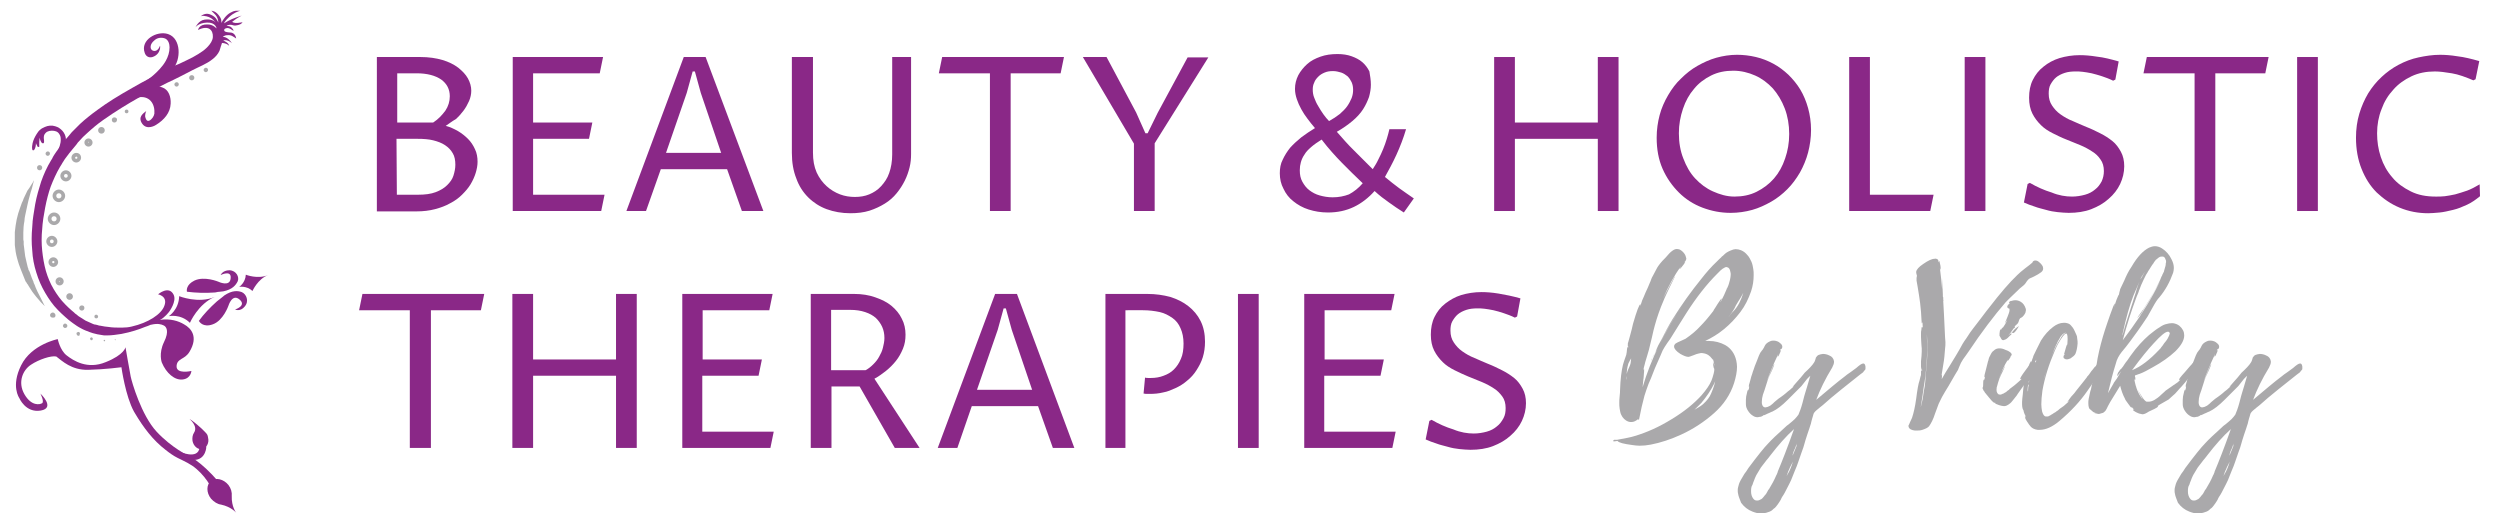 <svg xmlns="http://www.w3.org/2000/svg" xmlns:xlink="http://www.w3.org/1999/xlink" id="Layer_1" x="0px" y="0px" viewBox="0 0 675.3 138.7" style="enable-background:new 0 0 675.3 138.7;" xml:space="preserve"> <style type="text/css"> .st0{fill:#8A2887;} .st1{fill:#AAA9AB;} .st2{fill:#E7549A;} .st3{fill:#242020;} .st4{fill:#3F74B6;} .st5{fill:#262223;} </style> <path id="XMLID_8_" class="st0" d="M35.7,26.8c3.7-1.6,5.8,0.3,6,3c0,0.3,0,0.6,0,0.9c-0.1,0.7-0.7,1.6-1.4,1.9s-1-0.6-1.1-1.2 c0,0,0-0.8,0.3-1.4c-0.6,0.5-2.4,1.5-1.1,3.4c1.3,1.9,3.7,0.4,3.8,0.3c2.1-1.3,3.8-3.2,3.9-5.7c0.1-1.8-0.5-3.8-2.3-4.4 c-1.1-0.4-1.3-0.3-1.9-0.3"></path> <path id="XMLID_9_" class="st0" d="M39,22.2c0,0,4.1-2.7,5.8-5.8c0.6-1.1,1-2.3,1-3.6c0-0.9-0.3-2-1.2-2.4c-1.1-0.4-2.2-0.2-3,0.6 c-0.5,0.4-1,1.1-0.9,1.9c0.1,0.7,0.8,1,1.4,0.8c0.6-0.2,0.9-0.8,1.1-1.3c0.1-0.3,0.4,2.2-2,3c-1,0.3-1.8-0.2-2.1-1.1 c-1.3-3.5,3.3-6.1,6.3-5.1c3.6,1.2,3.5,7,1.3,9.4c0,0,0,0-0.1,0.1"></path> <path id="XMLID_10_" class="st0" d="M17.7,38.3c0.1-0.2,0.1-0.5,0.1-0.8c-0.1-1.6-1.4-3-2.9-3.4c-0.9-0.3-1.9-0.2-2.8,0.2 c-0.4,0.2-0.9,0.4-1.2,0.7c-0.4,0.3-0.7,0.7-1,1.2C9.4,37,9,37.8,8.8,38.7c-0.1,0.5-0.2,1.1-0.1,1.6c0,0.1,0.1,0.3,0.2,0.3 c0.1,0.1,0.3-0.1,0.4-0.2c0.3-0.5,0.4-1.1,0.4-1.7c0,0,0.1,0.1,0.1,0.2c0,0.1,0.1,0.2,0.1,0.2c0.1,0.1,0.1,0.3,0.2,0.4 c0,0.1,0.1,0.2,0.2,0.2c0.1,0,0.2,0,0.3-0.1s0-0.2,0-0.3c0-0.7,0-1.4,0.1-2.1c0.1,0.4,0.2,0.8,0.4,1.1c0.1,0.2,0.3,0.5,0.6,0.4 c0.1,0,0.2-0.2,0.2-0.3s0-0.3,0-0.4c-0.1-0.5-0.1-1,0-1.4s0.5-0.8,0.8-1c0.4-0.2,0.8-0.3,1.3-0.3c0.8,0,1.6,0.2,2,0.9 c0.3,0.4,0.4,0.9,0.4,1.3c0.1,1.3-0.5,2.6-1,3.9c0.7-0.7,1.4-1.5,2-2.3C17.4,38.9,17.6,38.7,17.7,38.3 C17.7,38.4,17.7,38.4,17.7,38.3z"></path> <g id="XMLID_2_"> <path id="XMLID_4_" class="st1" d="M9.2,48.7c0,0-0.2,0.6-0.4,1.5c-0.1,0.5-0.3,1.1-0.5,1.7c-0.2,0.7-0.4,1.4-0.6,2.2 c-0.1,0.4-0.2,0.8-0.3,1.3c-0.1,0.4-0.2,0.9-0.3,1.4c-0.1,0.5-0.2,0.9-0.3,1.4c-0.1,0.5-0.2,1-0.2,1.5c-0.2,1-0.3,2.1-0.3,3.1v0.4 v0.4c0,0.3,0,0.5,0,0.8s0,0.5,0.1,0.8v0.4c0,0.1,0,0.3,0,0.4l0.1,0.8c0,0.3,0.1,0.5,0.1,0.8s0.1,0.5,0.1,0.8s0.1,0.5,0.1,0.8 c0.2,1,0.5,2.1,0.7,3c0.1,0.2,0.2,0.5,0.2,0.7C8,73.3,8,73.5,8.1,73.7c0.2,0.5,0.3,0.9,0.5,1.4c0.1,0.2,0.2,0.4,0.3,0.7 C9,76,9.1,76.2,9.1,76.4c0.2,0.4,0.4,0.8,0.5,1.2c0.3,0.8,0.7,1.5,1,2.1s0.6,1.2,0.8,1.6s0.4,0.8,0.5,1s0.2,0.4,0.2,0.4 s-0.1-0.1-0.3-0.3c-0.2-0.2-0.5-0.5-0.8-0.8c-0.3-0.4-0.7-0.8-1.2-1.4c-0.2-0.3-0.5-0.6-0.7-0.9s-0.5-0.6-0.7-1s-0.5-0.7-0.7-1.1 c-0.1-0.2-0.2-0.4-0.4-0.6c-0.1-0.2-0.2-0.4-0.4-0.6c-0.4-1-0.8-2-1.2-3c-0.2-0.5-0.4-1-0.6-1.6c-0.2-0.5-0.3-1.1-0.5-1.7 c-0.3-1.1-0.5-2.3-0.6-3.5c0-0.1,0-0.3,0-0.4v-0.4c0-0.3,0-0.6,0-0.9c0-0.6,0-1.2,0-1.8c0.1-1.2,0.3-2.3,0.5-3.4 c0.1-0.5,0.3-1.1,0.4-1.6c0.2-0.5,0.3-1,0.5-1.5s0.3-0.9,0.5-1.4c0.2-0.4,0.4-0.8,0.5-1.2c0.4-0.8,0.7-1.5,1-2.1 c0.4-0.5,0.7-1,1-1.5c0.3-0.4,0.5-0.8,0.6-1S9.2,48.7,9.2,48.7z"></path> <path id="XMLID_21_" class="st1" d="M10.7,44.6c-0.4,0-0.7,0.3-0.7,0.7s0.3,0.7,0.7,0.7s0.7-0.3,0.7-0.7 C11.4,44.9,11.1,44.6,10.7,44.6L10.7,44.6z"></path> <path id="XMLID_24_" class="st1" d="M12.9,40.9c-0.3,0-0.6,0.3-0.6,0.6s0.3,0.6,0.6,0.6s0.6-0.3,0.6-0.6 C13.5,41.1,13.2,40.9,12.9,40.9L12.9,40.9z"></path> <path id="XMLID_42_" class="st1" d="M17.6,88.6c-0.1,0-0.2,0-0.3-0.1c-0.3-0.2-0.4-0.5-0.2-0.8c0.2-0.3,0.5-0.4,0.8-0.2l0,0 c0.3,0.2,0.4,0.6,0.2,0.8C18,88.5,17.8,88.6,17.6,88.6z"></path> <path id="XMLID_22_" class="st1" d="M21.2,90.7c-0.1,0-0.2,0-0.3-0.1c-0.2-0.2-0.3-0.5-0.2-0.7c0.2-0.2,0.5-0.3,0.7-0.2l0,0 c0.2,0.2,0.3,0.5,0.1,0.7C21.5,90.7,21.4,90.7,21.2,90.7z"></path> <path id="XMLID_25_" class="st1" d="M24.7,91.9c-0.1,0-0.2,0-0.2-0.1c-0.2-0.1-0.2-0.4-0.1-0.5c0.1-0.2,0.4-0.2,0.5-0.1l0,0 c0.2,0.1,0.2,0.4,0.1,0.5C25,91.9,24.8,91.9,24.7,91.9z"></path> <path id="XMLID_48_" class="st1" d="M28.2,92.2h-0.1C28,92.1,28,92,28,91.9c0.1-0.1,0.2-0.1,0.3-0.1l0,0c0.1,0.1,0.1,0.2,0.1,0.3 C28.3,92.1,28.2,92.2,28.2,92.2z"></path> <path id="XMLID_59_" class="st1" d="M31.2,91.9C31.1,91.9,31.1,91.9,31.2,91.9c-0.2,0-0.2-0.1-0.2-0.2s0.1-0.1,0.2,0l0,0 C31.3,91.7,31.3,91.8,31.2,91.9L31.2,91.9z"></path> <path id="XMLID_44_" class="st1" d="M14.2,85.8c-0.2,0-0.4-0.1-0.5-0.2l0,0c-0.3-0.3-0.2-0.8,0.1-1c0.3-0.3,0.8-0.2,1,0.1l0,0 c0.3,0.3,0.2,0.8,0,1C14.6,85.8,14.4,85.8,14.2,85.8z"></path> <path id="XMLID_47_" class="st1" d="M15.9,52.2c0.4,0,0.7,0.3,0.7,0.7s-0.3,0.7-0.7,0.7c-0.4,0-0.7-0.3-0.7-0.7 S15.5,52.2,15.9,52.2 M15.9,51.2c-0.9,0-1.7,0.8-1.7,1.7s0.8,1.7,1.7,1.7s1.7-0.8,1.7-1.7S16.8,51.2,15.9,51.2L15.9,51.2z"></path> <path id="XMLID_63_" class="st1" d="M14.6,58.4c0.4,0,0.7,0.3,0.7,0.7s-0.3,0.7-0.7,0.7s-0.7-0.3-0.7-0.7S14.2,58.4,14.6,58.4 M14.6,57.4c-0.9,0-1.7,0.8-1.7,1.7s0.8,1.7,1.7,1.7s1.7-0.8,1.7-1.7C16.3,58.2,15.6,57.4,14.6,57.4L14.6,57.4z"></path> <path id="XMLID_65_" class="st1" d="M14,64.7c0.3,0,0.5,0.2,0.5,0.5s-0.2,0.5-0.5,0.5s-0.5-0.2-0.5-0.5 C13.5,64.9,13.7,64.7,14,64.7 M14,63.7c-0.8,0-1.5,0.7-1.5,1.5c0,0.8,0.7,1.5,1.5,1.5s1.5-0.7,1.5-1.5C15.5,64.4,14.8,63.7,14,63.7 L14,63.7z"></path> <path id="XMLID_61_" class="st1" d="M17.8,47c0.3,0,0.5,0.2,0.5,0.5S18.1,48,17.8,48c-0.3,0-0.5-0.2-0.5-0.5S17.5,47,17.8,47 M17.8,46c-0.8,0-1.5,0.7-1.5,1.5S17,49,17.8,49s1.5-0.7,1.5-1.5S18.6,46,17.8,46L17.8,46z"></path> <path id="XMLID_114_" class="st1" d="M20.6,42.3c0.2,0,0.3,0.1,0.3,0.3s-0.1,0.3-0.3,0.3s-0.3-0.1-0.3-0.3S20.5,42.3,20.6,42.3 M20.6,41.3c-0.7,0-1.3,0.6-1.3,1.3s0.6,1.3,1.3,1.3s1.3-0.6,1.3-1.3C21.9,41.9,21.4,41.3,20.6,41.3L20.6,41.3z"></path> <path id="XMLID_53_" class="st1" d="M14.4,70.5c0.2,0,0.3,0.1,0.3,0.3c0,0.2-0.1,0.3-0.3,0.3s-0.3-0.1-0.3-0.3 C14.1,70.6,14.2,70.5,14.4,70.5 M14.4,69.5c-0.7,0-1.3,0.6-1.3,1.3c0,0.7,0.6,1.3,1.3,1.3s1.3-0.6,1.3-1.3S15.1,69.5,14.4,69.5 L14.4,69.5z"></path> <path id="XMLID_60_" class="st1" d="M23.9,38.3c0.1,0,0.1,0,0.1,0.1s0,0.1-0.1,0.1s-0.1,0-0.1-0.1C23.8,38.4,23.9,38.3,23.9,38.3 M23.9,37.4c-0.6,0-1.1,0.5-1.1,1.1s0.5,1.1,1.1,1.1s1.1-0.5,1.1-1.1S24.5,37.4,23.9,37.4L23.9,37.4z"></path> <path id="XMLID_54_" class="st1" d="M16.1,75.9c0.1,0,0.1,0,0.1,0.1s0,0.1-0.1,0.1S16,76.1,16,76L16.1,75.9 M16.1,74.9 c-0.6,0-1.1,0.5-1.1,1.1s0.5,1.1,1.1,1.1s1.1-0.5,1.1-1.1S16.7,74.9,16.1,74.9L16.1,74.9z"></path> <path id="XMLID_50_" class="st1" d="M27.4,34.3c-0.5,0-0.9,0.4-0.9,0.9s0.4,0.9,0.9,0.9s0.9-0.4,0.9-0.9S27.9,34.3,27.4,34.3 L27.4,34.3z"></path> <path id="XMLID_43_" class="st1" d="M30.9,31.7c-0.4,0-0.7,0.3-0.7,0.7s0.3,0.7,0.7,0.7s0.7-0.3,0.7-0.7 C31.7,32.1,31.4,31.7,30.9,31.7L30.9,31.7z"></path> <path id="XMLID_41_" class="st1" d="M34.2,29.6c-0.3,0-0.5,0.2-0.5,0.5s0.2,0.5,0.5,0.5s0.5-0.2,0.5-0.5 C34.7,29.8,34.5,29.6,34.2,29.6L34.2,29.6z"></path> <path id="XMLID_71_" class="st1" d="M26,85c-0.3,0-0.5,0.2-0.5,0.5S25.7,86,26,86s0.5-0.2,0.5-0.5C26.5,85.3,26.3,85,26,85L26,85z"></path> <path id="XMLID_68_" class="st1" d="M18.8,79.2c-0.5,0-0.9,0.4-0.9,0.9s0.4,0.9,0.9,0.9s0.9-0.4,0.9-0.9 C19.7,79.6,19.3,79.2,18.8,79.2L18.8,79.2z"></path> <path id="XMLID_57_" class="st1" d="M22.1,82.5c-0.4,0-0.7,0.3-0.7,0.7s0.3,0.7,0.7,0.7c0.4,0,0.7-0.3,0.7-0.7S22.6,82.5,22.1,82.5 L22.1,82.5z"></path> <path id="XMLID_152_" class="st1" d="M51.8,20.3c-0.4,0-0.7,0.3-0.7,0.7c0,0.4,0.3,0.7,0.7,0.7s0.7-0.3,0.7-0.7 C52.5,20.6,52.2,20.3,51.8,20.3L51.8,20.3z"></path> <path id="XMLID_153_" class="st1" d="M55.6,18.3c-0.3,0-0.6,0.3-0.6,0.6s0.3,0.6,0.6,0.6s0.6-0.3,0.6-0.6S56,18.3,55.6,18.3 L55.6,18.3z"></path> <path id="XMLID_56_" class="st1" d="M47.7,22.2c-0.3,0-0.6,0.3-0.6,0.6s0.3,0.6,0.6,0.6s0.6-0.3,0.6-0.6S48.1,22.2,47.7,22.2 L47.7,22.2z"></path> </g> <path id="XMLID_40_" class="st0" d="M56.8,131.2c-1-1.7-2.2-3.2-3.7-4.5c-1.6-1.4-3.3-2.1-5.1-3c-1.2-0.6-2.3-1.4-3.3-2.2 c-3.4-2.6-6-6.1-8.2-9.8c-0.1-0.2-0.2-0.3-0.3-0.5c-2.3-4.1-3.4-12-3.4-12s-4.5,0.6-9,0.7s-7-2.4-8.6-3.6c-1.4-0.3-4.7,0.8-6.8,2.2 c-2.2,1.4-3.7,4.7-1.8,8s4.2,2.8,4.8,2.4c0.6-0.5-0.5-2.6-0.5-2.6s4.2,3.9,0.1,4.6s-5.8-3.4-5.8-3.4s-2.3-3.2,0.5-8.8 c2.8-5.7,9.9-7.1,9.9-7.1s0.6,3,2.4,4.4s5.6,3.9,10.6,1.8c5-2,5.3-4,5.3-4s1.1,6.4,1.4,7.9c0.3,1.5,2.9,10.5,7,14.9s8.6,6.5,8.6,6.5 s3.3,1.4,8.1,7"></path> <g id="XMLID_55_"> <path class="st0" d="M59.7,136.3L59.7,136.3c2.8,0.6,4.1,2.2,4.1,2.2s-1.3-1.6-1.2-4.5l0,0c0.1-1-0.2-2.1-0.9-3 c-1.3-1.6-3.4-2.1-4.7-1.1s-1.3,3.2,0,4.8C57.8,135.6,58.8,136.2,59.7,136.3z"></path> </g> <path id="XMLID_23_" class="st0" d="M48.5,122c0,0,5,2.3,5.4-1.1c0.3-3.1,1.8-0.3,1.8-0.3v0.4c0,0-0.3,4.3-5,3"></path> <g id="XMLID_112_"> <path id="XMLID_178_" class="st0" d="M45.6,85.4c0,0,3.2-0.7,5.7,1.8c0,0,2.2-5.1,6.7-7c-4.4,1.9-9.6-0.2-9.6-0.2 C48.3,83.7,45.6,85.4,45.6,85.4z"></path> <path id="XMLID_177_" class="st0" d="M64.6,77.5c0,0,2-0.4,3.6,1.1c0,0,1.4-3.2,4.2-4.3c-2.8,1.2-6-0.1-6-0.1 C66.3,76.4,64.6,77.5,64.6,77.5z"></path> <g id="XMLID_170_"> <path id="XMLID_176_" class="st0" d="M58.6,81.4c0.5-0.4,1-0.8,1.4-1.1C59.5,80.7,59,81.1,58.6,81.4z"></path> <path id="XMLID_174_" class="st0" d="M59.4,78.8c-0.4,0-0.8,0.1-1.3,0.2C58.5,78.9,58.9,78.8,59.4,78.8z"></path> <path id="XMLID_173_" class="st0" d="M58.6,81.4c-1.9,1.7-3.6,3.5-4.9,5.3l0.1,0.1c0,0,1,1.8,3.7,0.8c2.8-1,4.2-5,4.2-5 s1-3.4,3-1.7c2,1.7-1.2,2.7-1.2,2.7s1.4,0.7,2.6-0.8c1.3-1.5,0.4-3.4-0.8-3.9c-1.1-0.4-2.6-0.5-4.7,0.9c-0.2,0.2-0.4,0.3-0.6,0.5 C59.6,80.6,59.1,81,58.6,81.4z"></path> <path id="XMLID_171_" class="st0" d="M59.4,78.8c0.3,0,0.6-0.1,0.9-0.1c2.5-0.5,3.4-1.7,3.9-2.7c0.5-1.1-0.3-2.9-2.2-3 c-1.9,0-2.4,1.3-2.4,1.3s3-1.5,2.7,0.9c-0.2,2.4-3.3,0.9-3.3,0.9s-3.8-1.6-6.5-0.3c-2.2,1.1-2.1,2.6-2,3c2.3,0.3,4.9,0.4,7.6,0.2 C58.5,78.9,59,78.8,59.4,78.8z"></path> </g> </g> <path id="XMLID_67_" class="st0" d="M43.2,86.4c2.8-0.4,5,0.3,6.5,1.2c2,1.1,3.9,3.4,1.5,7.4c-1.3,2.2-3.3,1.7-3.5,3.8 c-0.2,2.4,4,1.4,4,1.4s-0.1,2-2.3,2.3s-4.5-1.7-5.7-4.6c0,0-0.9-2.4,0.6-5.5c1.5-3,0.6-4.2-0.1-4.5c-0.6-0.3-1.6-0.6-3.3-0.2 c-0.2,0-0.4,0.1-0.6,0.2l0,0l0,0c-0.3,0.1-0.7,0.3-1.1,0.4c-1.7,0.7-3.8,1.4-6.4,1.9c-1.3,0.2-2.6,0.4-3.8,0.4c-0.1,0-0.2,0-0.4,0 l0,0c-0.4,0-0.8,0-1.1-0.1c-0.4-0.1-0.8-0.1-1.2-0.2c-0.3-0.1-0.5-0.1-0.8-0.2c-0.1,0-0.3-0.1-0.4-0.1l0,0c-0.3-0.1-0.6-0.2-0.9-0.3 c-0.8-0.3-1.6-0.6-2.3-1c-0.8-0.4-1.5-0.9-2.2-1.4c-0.3-0.2-0.5-0.4-0.8-0.6l-0.5-0.4l-0.8-0.7c-0.7-0.6-1.3-1.2-2-1.9 c-1.3-1.3-2.4-2.9-3.4-4.6s-1.8-3.5-2.4-5.5c-0.6-1.9-1-3.9-1.1-6c-0.2-2-0.2-4.1,0-6.2c0-0.5,0.1-0.9,0.1-1.4v-0.2L9,58.3 c0.2-1,0.3-2.1,0.5-3.1c0.4-2.2,1-4.2,1.6-6.1c0.7-2,1.6-4,2.7-5.8c0.2-0.3,0.4-0.6,0.5-0.9c0.1-0.2,0.2-0.3,0.3-0.5 c0.2-0.3,0.4-0.6,0.6-0.9c0.1-0.1,0.2-0.3,0.3-0.4l0.9-1.3l1.2-1.5l0.8-0.9c0.4-0.5,0.7-0.8,1-1.2c0.7-0.7,1.4-1.4,2.2-2.2 c1.4-1.3,2.9-2.5,4.7-3.8c2.7-2,5.6-3.8,9.5-6c3.1-1.8,6.1-3.3,8.7-4.7l0,0c0.7-0.4,1.4-0.7,2-1l1-0.4l1-0.4 c1.3-0.6,2.5-1.2,3.5-1.7c1.1-0.6,2.1-1.2,2.9-1.8c0,0,2.5-1.8,2.6-3.7s-1.2-3.3-4-1.9c0,0,0.2-1.6,2.6-1.5c1.5,0,2.4,1.1,2.4,1.1 S58.3,6,55.9,6.1c-2.4,0.1-3.1,1.3-3.1,1.3s0.8-1.9,2.5-2.1s2.5,0.3,3,0.8c-0.7-0.7-1.3-1.6-3.2-1.8c0,0-0.3-0.1-0.9,0.1 c0.6-0.5,1.6-1,2.8-0.4c1.3,0.6,1.5,1.2,2,2.1c-0.1-0.8-0.2-1.5-1-2.3s-0.9-0.9-0.9-0.9s1,0,1.9,1.1s0.8,1.6,0.8,2.2 c0.3-0.7,1.3-2.2,2.5-2.8c1.1-0.6,1.4-0.5,2.6-0.5c-0.6,0.2-1.7,0.5-3,1.7c-1.2,1.1-1.4,1.7-1.4,1.7s1.8-1.1,3.3-1.6 c1.5-0.5,1.5-0.5,1.5-0.5S64,4.9,63.5,5.3s-0.8,0.6-0.8,0.6s0.5,0.4,1.5,0.3C65.1,6.1,65.5,6,65.5,6s-0.2,0.7-1.9,0.9 c-0.4,0.1-1-0.3-1.6-0.2C61.4,6.8,61.2,7,61.2,7s0.8,0,1.2,0.3c0.4,0.4,0.6,0.6,0.7,1c-0.3,0-1.1-0.9-1.9-0.7 c-0.9,0.2-0.6,0.7-0.6,0.7s-0.1,0.4,1.8,0.5c0,0,1.2,0.1,1.4,1.6c-0.8-0.5-1.3-1-2.3-0.9c-1,0-1.3,0.5-1.3,0.5s1.1-0.3,2.5,1.7 c0,0-1.1-1.1-2.4-0.8c0.6,0.4,1.4,0.6,1.6,1.5c0,0-0.5-0.7-1.9-0.8c-0.1,0-0.2,0.7-0.3,0.8c-0.1,0.4-0.3,0.9-0.4,1.3 c-0.4,0.9-1.1,1.7-1.9,2.3c-1.6,1.3-3.8,2.1-5.5,3c-2.3,1.2-4.4,2.3-6.8,3.4c-2.7,1.4-5.4,2.7-8,4.2c-2.3,1.3-5.8,3.4-9.2,5.8 c-1.7,1.2-3.1,2.4-4.4,3.6c-0.8,0.7-1.4,1.3-2,2c-0.3,0.3-0.6,0.6-0.9,1.1l-1,1.2l-0.9,1.1l-0.9,1.2c-0.1,0.1-0.2,0.3-0.3,0.4 c-0.2,0.3-0.3,0.5-0.5,0.8c-0.1,0.1-0.2,0.3-0.3,0.5c-0.2,0.3-0.3,0.5-0.5,0.8c-1,1.7-1.8,3.5-2.5,5.3c-0.6,1.7-1.1,3.6-1.5,5.7 c-0.2,1-0.3,1.9-0.5,2.9l-0.2,1.6c0,0.4-0.1,0.9-0.1,1.3c-0.2,1.9-0.2,3.9,0,5.8s0.5,3.7,1,5.5c0.5,1.7,1.2,3.4,2.1,4.9 s1.9,2.9,3.1,4.1c0.6,0.6,1.2,1.2,1.8,1.7l0.6,0.5l0.3,0.3c0.1,0.1,0.2,0.1,0.3,0.2c0.2,0.2,0.4,0.3,0.6,0.5 c0.6,0.4,1.3,0.8,1.9,1.2c0.6,0.3,1.3,0.6,2,0.9c0.2,0.1,0.5,0.2,0.8,0.2l0.4,0.1c0.3,0.1,0.6,0.2,0.9,0.2c0.4,0.1,0.7,0.1,1.1,0.2 c0.3,0,0.6,0.1,0.9,0.1c1.2,0.2,2.4,0.2,3.7,0.2c1,0,1.9-0.1,2.7-0.3c4.4-1,8-3.3,8.8-5.6c1-2.6-1.7-3.1-1.7-3.1s2.9-2.5,4.2,0.1 c0.9,1.8-1.2,4.6-1.2,4.6S44.4,85.9,43.2,86.4z"></path> <g id="XMLID_5_"> <path id="XMLID_431_" class="st2" d="M4808.9-3922.2c8.3,2.4,8.9,9.2,8.9,16.2c0,139,0,278,0,416.9c0,34.7,0.3,69.4-0.2,104 c-0.2,11.6-0.1,23.5-5.1,34.7c-4.9,11.1-12.4,19.9-21.9,27.1c-15.4,11.7-33.2,18.2-51.5,23.6c-14.1,4.2-28.6,6.7-43.1,8.7 c-18.5,2.6-37.2,3.6-55.9,2.5c-20.3-1.2-40.3-4.8-59.6-11.6c-17.8-6.3-34-15.3-48.9-26.9c-21.4-16.8-36.9-38-48.1-62.4 c-8-17.6-13.1-36.1-16.4-55.1c-3.9-22.5-4.5-45.1-3.8-67.8c0.4-11.9,2.2-23.7,4.2-35.4c3.5-20.1,9.1-39.5,16.8-58.4 c8.7-21.3,20.1-41,34.6-59c11.8-14.6,25.4-27.2,41-37.6c19-12.7,39.9-20.9,62.4-25.1c15.1-2.9,30.5-3.3,45.8-2.3 c22.4,1.5,43.6,7.7,63.1,19.2c3.3,2,6.8,3.7,10.1,5.7c2.6,1.7,3,0.5,2.9-1.8c0-1.3,0-2.7,0-4c0-65.7,0-131.4,0-197.1 c0-9,1.2-10.8,8.9-14C4771.6-3922.2,4790.2-3922.2,4808.9-3922.2z M4744.1-3529.1c0-40.2-0.1-80.4,0.1-120.6 c0-5.2-1.3-8.6-5.5-12.2c-20.4-17-43.9-25.1-70-26.2c-8-0.3-16,0.8-23.9,2.3c-27.3,5.3-49.3,19.5-66.9,40.7 c-10.9,13.1-19.3,27.8-25.7,43.7c-9,22.3-14,45.5-15.1,69.3c-1.1,24-0.3,48,4.6,71.7c3.5,16.7,8.4,32.9,15.8,48.2 c8.9,18.5,20.9,34.6,37,47.4c11.3,9,23.8,15.8,37.7,20c14.4,4.4,29.1,6.1,44.2,5.7c11.6-0.3,23-1.7,33.9-5.8 c12.1-4.5,21.6-12,27.3-23.9c5.8-12,6.3-24.9,6.4-37.7C4744.4-3447.3,4744.1-3488.2,4744.1-3529.1z"></path> <path id="XMLID_430_" class="st3" d="M2595.3-3922.2c7.8,3.2,8.9,4.9,8.9,14c0,74.5,0,149,0,223.5c0,0.8-0.1,1.6,0,2.4 c0.1,0.7-0.4,1.7,0.6,2.1c0.9,0.3,1.4-0.6,1.9-1.2c9.2-9.6,19.8-17.6,31.1-24.5c15.9-9.9,33.2-16.3,51.5-20.4 c17.9-4,36-4.6,54.1-3.8c16.2,0.7,32,4.3,47.1,10.4c14.6,5.9,27.1,14.8,37.4,26.6c12.3,14,20.2,30.4,24.9,48.5 c3,11.5,5,23.1,5.8,35c0.6,9.2,1.4,18.4,1.4,27.6c0.1,88.3,0.1,176.5,0.1,264.8c0,3.8-0.8,7.4-1,11.1c-0.2,4.5-5.1,8.1-10.2,8.2 c-16.9,0.1-33.7,0.2-50.6,0c-8.8-0.1-11.9-3.7-11.9-12.4c0-91.9,0.1-183.8-0.2-275.7c0-14.7-1.2-29.5-7.1-43.5 c-6.5-15.5-16.6-27.9-31-36.9c-17.7-11-37.2-13.8-57.2-11.8c-15.4,1.5-29.9,6.8-43.7,14.2c-15.1,8.1-28.7,18-41.4,29.5 c-1.2,1.1-1.8,2-1.7,3.5c0.1,0.7,0,1.3,0,2c0,104.8,0,209.7,0.1,314.5c0,3-0.5,5.9-1.1,8.7c-0.9,4.6-5.3,7.8-10.2,7.8 c-17.1,0.1-34.3,0.1-51.4,0c-6.6-0.1-10.8-5.2-11.1-12.9c-0.1-1.5,0-3,0-4.5c0-197.1,0-394.3,0-591.4c0-2,0-3.9,0.4-5.9 c1.1-6.3,5.9-8,10.9-9.5C2559.6-3922.2,2577.4-3922.2,2595.3-3922.2z"></path> <path id="XMLID_429_" class="st2" d="M4381.4-3922.2c6.8,2.8,7.3,3.6,7.3,11.7c0,199.5,0,399.1,0,598.6c0,10.6-3.3,13.9-14,13.9 c-16.2,0-32.4,0-48.6,0c-6.6,0-8.9-2.7-9.6-9.2c-1.5-15.5-0.7-31-0.7-46.4c-0.1-183.9,0-367.8-0.1-551.7c0-3.3,0.6-6.4,1-9.6 c0.6-4.3,4.3-6,7.9-7.4C4343.6-3922.2,4362.5-3922.2,4381.4-3922.2z"></path> <path id="XMLID_425_" class="st2" d="M3609.5-3669.2c8.1,11,15,22.1,19.4,34.6c3.4,9.5,5.7,19.1,6.8,29.1c0.8,7.3,1.6,14.6,1.6,22 c0.1,25.2-5,49.1-17.2,71.4c-7.5,13.6-17.9,24.7-29.6,34.7c-15.4,13.2-33.4,21.5-52.7,27.3c-12.8,3.9-25.9,6.3-39.4,6.5 c-4.9,0.1-9.8,0.2-14.7,0.1c-13.6-0.1-26.8-2.8-40-5.6c-2-0.4-3.5-0.4-5.1,1.2c-9.6,9.4-19.2,18.9-25.3,31.1 c-5,10.1-8.4,20.5-1.2,31.1c4.6,6.8,11.8,9.5,19.2,11.5c10.5,2.9,21.2,4.1,32,5c13.8,1.1,27.5,1.9,41.3,2.5 c9.9,0.4,19.8,1,29.7,1.6c14.7,0.9,29.5,1.4,44.2,2.4c18.9,1.4,37.7,3.6,56.1,8.8c19.2,5.4,37,13.6,51.2,28 c12.3,12.4,19.2,27.6,22.1,44.9c4.2,24.8-1.6,47.6-12.7,69.4c-6.6,12.9-15.2,24.4-25,35.1c-17.4,18.9-38.2,33-61.2,43.9 c-19.5,9.3-40.1,15.6-61.2,19.9c-11.2,2.3-22.6,3.9-34,5c-15.9,1.5-31.8,2.6-47.8,2.3c-21.3-0.4-42.4-2.2-63.3-7 c-18.9-4.3-36.6-11-52.5-22.1c-17.7-12.3-30.7-28.3-35.3-50c-3.2-15-1.9-29.9,3.6-44.2c5.3-13.8,13.7-25.6,23.4-36.7 c15.6-17.8,34.6-31.5,54-44.7c0.7-0.5,1.4-0.8,1.7-2c-4.1-1.2-8.3-2.4-12.4-3.6c-11-2.9-21.1-7.5-30.4-14 c-16.6-11.6-23.2-35-15.3-53.6c5.5-13,13.1-24.5,22.5-34.9c13.1-14.6,27-28.4,42.3-40.8c1.4-1.1,2.6-2.3,4.3-3.8 c-4.5-2.9-8.5-5.7-12.6-8.3c-16.4-10.6-28.7-25.1-38.4-41.9c-8.8-15.1-14.4-31.3-17.8-48.3c-2.7-13.5-3.6-27.2-2.5-40.9 c2.2-27.7,10.6-53.5,27.9-75.6c11.1-14.1,24.7-25.5,40.6-34.2c14.1-7.7,29.1-12.6,44.8-15.8c15.9-3.3,32-3.6,48.1-2.6 c22.2,1.3,43.1,8.5,63.7,16.4c11.5,4.4,23.5,6.6,35.8,5.9c9.3-0.5,18.6-2.1,27.8-3.5c11.1-1.6,22.1-3.5,33.2-5.3 c4.6-0.7,9.2-1.4,13.8-2.3c5.6-1,8.1-0.1,10.8,5.1c3.7,7.1,4.5,14.9,3.8,22.7c-0.4,3.9-4.2,4.5-7.2,5.3c-18.3,4.4-36.6,8.7-54.9,13 C3620.2-3671.6,3615.1-3670.5,3609.5-3669.2z M3501.9-3156.2c8.8,0.4,19.4-0.6,30-2.4c23.4-3.9,45.6-11.2,66.1-23.4 c11.7-7,22.4-15.3,30.7-26.2c10.2-13.5,15.6-28.5,12.6-45.7c-1.1-6.2-3.2-12.1-6.9-17.4c-7.5-10.6-18.2-16.7-30.2-20.9 c-13.4-4.7-27.3-6.3-41.3-7.2c-12-0.8-24.1-1.3-36.2-1.7c-13-0.4-26-1-39-1.6c-11.1-0.5-22.2-0.9-33.3-1.5 c-4.7-0.3-9.5,0.3-14.1-0.6c-3.5-0.7-6-0.1-8.4,2.2c-9.2,8.8-18.8,17.3-27.2,26.9c-13.6,15.6-21.7,32.9-20.2,54.1 c0.6,7.6,2.5,14.8,6.1,21.4c9.1,16.5,23.9,26,40.8,32.6C3453.5-3159.1,3476.4-3155.9,3501.9-3156.2z M3568.4-3578.5 c0.7-7.8-0.3-16.7-1.8-25.3c-3-17-8-33.5-17.1-48.5c-7.8-12.8-17.2-23.9-30.8-30.8c-17.7-9-36.4-10.2-55.4-5.5 c-17.1,4.2-31.4,13.1-42.2,27.4c-11.2,14.9-15.6,32.1-16.9,50.2c-0.8,11.2-0.5,22.5,1.4,33.7c2.6,15.6,7.2,30.4,15.2,44 c7.5,12.7,17.1,23.3,29.5,31.2c18.1,11.5,37.8,15.9,59.1,11.4s37.7-15.9,48-35.5C3565.8-3542.2,3569-3559.4,3568.4-3578.5z"></path> <path id="XMLID_424_" class="st2" d="M4054.3-3547.6c0,52.4,0.3,104.7-0.2,157.1c-0.1,13.1-0.8,26.4-5,39.2s-12.1,22.5-22.7,30.4 c-8.4,6.3-18.2,10.1-27.9,13.9c-14.8,5.8-30.2,10-45.8,12.8c-10.6,1.9-21.4,3.3-32.1,4.5c-15.2,1.7-30.3,1.6-45.5,1.4 c-20.9-0.3-41.6-3-61.7-9.1c-17-5.1-32.5-13.1-45.9-24.8c-15.8-13.8-25.9-31.1-30.5-51.7c-2.5-11.1-4.1-22.3-4.1-33.7 c0-100,0-200,0-300c0-9.5,3.5-13,13.2-13c15.4,0,30.8,0,46.1,0c10.3,0,13.9,3.5,14.4,13.8c0,1.1,0,2.2,0,3.2 c0,93.9-0.1,187.8,0.1,281.7c0,16.1,2.4,32,9.9,46.6c5.6,10.9,13.6,19.5,24.3,25.5c11.6,6.5,24.1,9.8,37.3,11.3 c11.3,1.3,22.7,1.2,33.9,0.5c15.2-0.9,30.1-4.1,43.3-12.6c12.2-7.8,19.2-19,22.7-32.7c2.4-9.5,3.3-19.2,3.3-29 c0-97.3,0-194.6,0-291.9c0-5.3,0.2-10.9,5.5-14.2c3.1-2,6.8-2.2,10.4-2.2c13.9-0.1,27.8,0,41.7,0c10.4,0,15.2,4.7,15.2,15.1 c0,23.7,0,47.5,0,71.2C4054.3-3605.3,4054.3-3576.4,4054.3-3547.6z"></path> <path id="XMLID_421_" class="st3" d="M3111.2-3288.1c-25.5-0.1-50.5-5.2-74.3-16.4c-12.6-5.9-24-13.4-34.6-22.4 c-21.8-18.4-36.5-41.6-48-67.4c-6.8-15.1-11.4-30.9-14.7-47c-2.1-10.4-3.4-21.1-4.4-31.8c-1.5-16.2-1.8-32.4-1.4-48.6 c0.3-12.2,1.4-24.4,3-36.5c2.5-19.9,6.9-39.2,13.9-57.9c6.6-17.8,15.5-34.3,27.1-49.4c5-6.6,10.3-13,16.3-18.6 c17.9-16.8,38.2-30,61.8-37.6c12.7-4.1,25.6-6.9,38.9-8c10.9-1,21.8-1.2,32.6-0.4c28,1.9,54.5,9.7,77.8,25.8 c17.3,12,31.3,27.3,41.9,45.7c8.7,15,15.2,30.9,18.9,47.9c1.6,7.2,2.6,14.5,3.2,21.9c0.6,7.1-0.4,13.6-3.5,19.7 c-3.4,6.7-10.1,8.4-16.7,9.5c-13,2.2-26.1,3.8-39.2,5.8c-13.8,2.1-27.6,4.4-41.4,6.4c-12,1.8-24.1,3.2-36.1,4.9 c-10,1.5-20,3.3-30,4.8c-10.2,1.5-20.4,2.7-30.6,4.2c-10,1.5-20,3.3-30,4.7c-8.2,1.2-16.5,2.2-24.8,3.3c-5.9,0.8-11.7,2.1-17.6,2.5 c-4.1,0.3-3.3,3.7-3.1,6.3c0.7,7.7,1.2,15.4,2.5,22.9c1.6,9.6,3.3,19.2,5.8,28.5c4.1,15.4,9.5,30.4,17.3,44.4 c8.3,14.9,18.3,28.3,31.3,39.5c15.3,13.1,32.7,21.4,52.2,24.8c11.9,2,24.1,1.7,36.3-0.3c12.4-2.1,24.1-5.9,35.2-11.7 c8.3-4.3,15.8-9.9,22.9-15.9c14.5-12.3,25.8-27.3,35.7-43.3c4-6.5,7.2-13.4,12.6-18.9c5.1-5.2,11.2-5,17.5-2.7 c5.1,1.9,8.8,7.9,9.2,13.7c0.9,14.1-3.6,27-8.6,39.8c-6.6,16.9-15.6,32.5-26.7,46.9c-9.1,11.8-19.7,22.4-31.9,31.1 c-12.4,8.9-25.7,16-40.2,20.9c-12.6,4.2-25.5,7-38.8,8.1C3122.8-3288.4,3117.4-3288.6,3111.2-3288.1z M3190.5-3595.8 c-0.6-3.9-1-7.9-1.9-11.7c-6.1-24.4-17.2-45.6-38-60.9c-11.3-8.3-24-13.6-37.9-14.8c-8.4-0.7-16.8-0.6-25.3,0.6 c-9.6,1.3-18.7,3.8-27.4,7.9c-13,6-23.6,15-32.6,26c-11.1,13.6-18,29.3-23.3,45.9c-3.9,12-5.7,24.5-8,36.8c-0.6,3,0.8,4.1,3.5,3.2 c2.8-1,5.7-0.9,8.6-1.4c9.3-1.7,18.7-2.9,28.1-4.4c11.3-1.8,22.6-3.7,33.9-5.4c7.8-1.2,15.7-2.2,23.5-3.4 c11.3-1.8,22.6-3.7,33.9-5.4c9.6-1.5,19.4-2.4,29-4.2c10.1-1.9,20.2-3.5,30.4-4.7C3189.4-3592.1,3191-3593,3190.5-3595.8z"></path> <path id="XMLID_420_" class="st3" d="M2393.7-3544.6c0,44.9-0.4,89.9,0.2,134.8c0.2,13.5-0.2,27.3,5.3,40.3 c8,18.7,20.1,32.3,41.3,36.1c8.7,1.6,17.2,0.2,25.8,0.6c4.4,0.2,8.9-0.6,13.2,0.4c9.7,2.2,13.2,15.8,8.3,23.3 c-4,6.2-10.1,9.5-16.7,11.8c-9.8,3.5-19.9,5.5-30.3,6.7c-8.5,1-17,1.2-25.3,0.5c-22.2-1.8-42.8-8.2-60.5-22.6 c-16.8-13.5-26.5-31-30.9-51.8c-1.3-6.2-2.3-12.4-2.5-18.8c-1.8-98.8-0.3-197.7-0.8-296.6c0-5.2,0-5.2-5.4-5.2c-14,0-28.1,0-42.1,0 c-5.3,0-7.7-2.2-7.5-7.4c0.3-7.2-1-14.5,0.7-21.6c1.2-5,3.2-6.6,8.9-6.6c13.9,0,27.8-0.1,41.7,0.1c3.1,0,3.8-0.8,3.7-3.8 c-0.2-15.2,0.4-30.5-0.2-45.7c-0.6-14.3,6.8-23.9,16.8-32.1c3.4-2.8,6.5-5.9,9.8-8.7c8.9-7.5,17.2-15.6,26-23.2 c3.3-2.8,6.3-6.4,11.4-6.5s6.2,1.6,8.2,8.7c1,3.5,0.9,7.1,0.9,10.7c-0.1,32.1,0,64.2-0.1,96.3c0,3.3,0.6,4.2,4.1,4.2 c23.3-0.2,46.7-0.1,70-0.1c7.3,0,9.8,2,10.1,9.1c0.3,6.8,0.4,13.7-0.7,20.5c-0.7,3.9-3.6,6.1-8.3,6.1c-23.5,0-47,0.1-70.4-0.1 c-3.8,0-4.8,1-4.8,4.8C2393.7-3635.1,2393.7-3589.9,2393.7-3544.6z"></path> <path id="XMLID_419_" class="st2" d="M4218.6-3509c0,65.7,0,131.4,0.1,197.1c0,2.6-0.6,5.1-1.1,7.5c-0.7,3.7-4.7,6.3-9.6,6.3 c-18.1,0.1-36.2,0.1-54.2,0c-5.1,0-7.8-2.9-8-8.1c-0.1-1.5,0-3,0-4.5c0-133,0-266.1,0-399.1c0-7.7,3.2-10.9,11.1-10.9 c16.1,0,32.1,0,48.2,0c11.5,0,12.3,4,13.6,13.2c0.1,0.9,0,1.9,0,2.8C4218.6-3639.3,4218.6-3574.2,4218.6-3509z"></path> <path id="XMLID_415_" class="st3" d="M2638-3163.8c9.1,1.9,17.2,4.8,24.4,10.2c7.3,5.5,11.8,12.7,14.3,21.1 c2.7,8.9,2.5,18-0.5,26.8c-3.1,9.2-9.1,16-17.7,20.7c-10.2,5.6-21.3,7.7-32.7,9c-10.8,1.3-21.5,0.7-32.2,0.6 c-6.7-0.1-13.4-1.3-20.1-2.4c-2.5-0.4-4.3-2-4.3-5.3c0.1-50,0.1-100.1,0-150.1c0-2.8,1-4.1,3.5-4.8c5.1-1.6,10.4-2.1,15.6-2.2 c7.8-0.3,15.5-1.6,23.3-1c12.3,1,24.8,1.7,36.1,7.3c11.3,5.7,17.8,14.8,19.6,27.6c2.5,17.5-9.2,32-21.8,38.7 C2643.3-3166.3,2640.8-3165.2,2638-3163.8z M2591.2-3123.4c0,10,0,20,0,30c0,1.6-0.3,3.7,2.1,3.5c2.5-0.2,4.7,1,7.1,0.9 c7.9-0.3,15.8,0.7,23.7-0.8c7.7-1.5,15-3.6,21-9c8.2-7.4,10.1-16.7,8.5-27.4c-1.6-11.3-7.5-19.1-17.3-24.4 c-13.2-7.2-27.6-5.4-41.8-5.5c-2.1,0-3.5,1.1-3.5,4C2591.4-3142.6,2591.2-3133,2591.2-3123.4z M2591.2-3197.2 c0,8.6,0.1,17.2,0,25.9c0,2.7,0.7,3.8,3.6,3.8c7.9,0,15.7-0.3,23.4-1.8c8.7-1.7,16.4-5.3,21.5-13.2c3.6-5.6,4.7-11.5,4.3-18.1 c-0.4-6.3-2.1-11.7-6.3-16.5c-6.9-7.8-16-9.6-25.6-10.4c-6-0.5-12,0.5-18,0.7c-2.8,0.1-2.9,1.6-2.9,3.7 C2591.2-3214.4,2591.2-3205.8,2591.2-3197.2z"></path> <path id="XMLID_412_" class="st3" d="M4369.2-3078c0,7.6,0,14.7,0,21.8c0,10.3-0.1,20.5,0.1,30.8c0.1,3.2-0.9,3.8-3.8,3.7 c-4.4-0.3-8.9-0.3-13.3,0c-2.8,0.2-3.2-0.9-3.2-3.4c0.1-23.5,0.1-46.9,0.1-70.4c0-24.3,0.2-48.6-0.1-72.8c-0.2-12.7,5.6-17.1,15-21 c8.6-3.5,17.4-5.4,26.8-5.9c9.9-0.5,19.4,0.5,28.4,4.5c14.8,6.5,23.6,18.5,26.9,33.9c4.9,22.8,1.9,44.8-11.3,64.5 c-10.8,16.3-26.5,23.5-45.9,21.8c-5.7-0.5-11.3-2.3-16.1-5.7C4371.8-3076.9,4370.7-3077.3,4369.2-3078z M4369.2-3130 c0,11.5,0,22.9,0,34.4c0,1.6-0.3,3.4,1.4,4.3c9.2,4.9,18.6,9.1,29.5,5.8c11.9-3.5,18.4-12.3,22.3-23.1c5.9-16.5,6.2-33.4,0.1-49.9 c-2.7-7.3-6.9-13.9-13.6-18.4c-5.9-4-12.5-5.7-19.3-5.8c-5.5-0.1-11.2,0.6-15.7,5c-3.9,3.8-4.5,8.6-4.7,13.4 C4369-3152.9,4369.2-3141.4,4369.2-3130z"></path> <path id="XMLID_411_" class="st3" d="M3893.9-3182.1c4.7-2.6,8-6.2,12.5-8.3c13-6.2,26.4-7.2,39.6-2c10.2,4,16.1,12.5,18.3,23.2 c1.5,7.4,1.8,15,1.7,22.7c-0.1,22.1,0,44.2,0,66.4c0,6.7-0.6,7.3-7.2,7.3c-3,0-5.9-0.1-8.9,0c-3.7,0.2-5-1.3-5-4.9 c0.1-15.5,0.1-31,0.1-46.5c0-10.5,0.1-21,0-31.6c-0.1-6.4-1.5-12.6-6.1-17.4c-6.4-6.6-14.3-8.4-23.2-6.8 c-6.9,1.2-12.7,4.7-18.2,8.7c-2.4,1.8-3.7,3.9-3.6,7.5c0.4,17.9,0.2,35.9,0.2,53.8c0,10,0,20,0,29.9c0,6-1.3,7.2-7.2,7.2 c-3.4,0-6.7,0-10.1,0c-2.5,0-3.7-1.2-3.7-3.7c0-1.5,0-3,0-4.5c0-54.5,0-109-0.1-163.5c0-3.9,1-5.3,5-5c3.5,0.3,7,0.1,10.5,0.1 c5,0,5.7,0.7,5.7,5.9c0,16.2,0,32.4,0,48.6C3894-3190.9,3893.9-3186.9,3893.9-3182.1z"></path> <path id="XMLID_410_" class="st2" d="M4184.5-3793.3c-18.7-0.2-31.7-6-40.2-19.9c-6.6-10.9-7.3-22.7-4.4-34.8 c4.3-18.4,22.3-29.4,37.9-30.6c15.1-1.2,27.6,2.9,37.9,13.9c5.6,5.9,8.8,13.1,10.1,21c3.1,18.6-7.1,37.9-22,45.3 C4196.8-3795,4189.6-3792.8,4184.5-3793.3z"></path> <path id="XMLID_407_" class="st3" d="M2265.6-3133.4c0.3-19.2,4.3-34.7,15-47.6c8.2-9.9,18.8-15.9,32.1-17.5 c8.7-1,16.7,0.2,24.7,3.3c11.2,4.3,18.9,12.6,24.6,22.6c5.4,9.5,8.3,19.9,9.2,31c1.7,22.2-4.4,41.4-20.9,56.7 c-6.5,6-14.5,9-23.3,10.6c-13.8,2.4-26.5-0.6-37.4-8.6c-11.1-8.2-18.1-19.8-21.3-33.3C2266.7-3122.8,2265.4-3129.3,2265.6-3133.4z M2287.5-3141.3c-0.1,16.3,2.7,29.7,11.3,41.5c6.3,8.6,17.4,14.8,29.8,10c9.4-3.7,14.2-11.4,17.1-20.3c3.2-9.8,4.4-19.8,3.5-30.3 c-0.8-10.3-2.7-20-7.6-29.1c-4.2-7.7-10.2-13.6-18.8-15.9c-9.9-2.5-20.6,2.2-26.4,11.1C2289.6-3163.6,2287.2-3151.7,2287.5-3141.3z "></path> <path id="XMLID_406_" class="st3" d="M3227.2-3104.3c6.3-18.8,12.5-37.5,18.8-56.1c3.6-10.7,7.2-21.5,10.8-32.2 c0.7-2.2,1.8-3.6,4.6-3.3c3.3,0.3,6.7,0,10.1,0.1c3.6,0,4.4,1,3.1,4.5c-4.1,11.7-8.3,23.3-12.5,34.9 c-10.3,28.1-20.6,56.3-30.9,84.4c-4.4,12-8,24.3-15.7,34.8c-7.1,9.6-16,16-28.5,15.4c-3.6-0.2-7.2,0.5-10.7-0.8 c-5.4-1.9-8.4-7.4-6.8-12.7c1.6-5,7-7.9,12.4-6.7c2.3,0.5,4.6,1.2,6.9,1.4c11.8,1.2,14.6-3.7,19.9-13.5c3.5-6.4,6.2-13.4,7.9-20.8 c0.5-2,0-3.5-0.5-4.8c-9.7-24.5-19.5-48.9-29.3-73.3c-5.2-12.9-10.3-25.9-15.4-38.9c-1-2.6-0.1-4.1,2.8-4.1 c5.4,0,10.8,0.1,16.2-0.1c1.9-0.1,2.6,0.9,3.1,2.3c2.8,7.6,5.6,15.1,8.4,22.7c7.9,21.4,15.8,42.8,23.7,64.2 C3226-3106.1,3225.4-3104.8,3227.2-3104.3z"></path> <path id="XMLID_405_" class="st3" d="M2966.9-3145.5c0-16.8,0-30.6,0-44.3c0-6.1,0-6.1,6.2-6.1c3.2,0,6.5,0.2,9.7,0 c3.8-0.2,5.2,1.3,5.2,5.1c-0.1,26.8-0.1,53.7,0,80.5c0,12.9,7.3,21.2,20,22.3c5.2,0.4,10.1,0.1,15.2-0.8c10.1-1.8,14-9.1,14.1-18.4 c0.1-27.6,0-55.3,0-82.9c0-5.4,0.3-5.7,5.7-5.7c3.4,0,6.8,0.3,10.1-0.1c3.7-0.5,4.6,1.6,5.2,4.4c0.2,1,0.1,2.2,0.1,3.2 c0,26.8,0,53.7,0,80.5c0,4.8,0,9.7-1.1,14.3c-1.7,7.2-6.8,11.7-13.7,14.2c-13.1,4.8-26.6,6.5-40.4,5.6c-9.5-0.6-18.8-2.9-26.3-9.2 c-5.2-4.4-8.4-10.3-9.2-17.3C2965.8-3116.3,2967.6-3132.4,2966.9-3145.5z"></path> <path id="XMLID_402_" class="st3" d="M2714.3-3136.8c-0.8-13.7,1.7-26.9,8.9-38.9c6.9-11.5,16.8-18.9,30-21.9 c11.6-2.6,23-2,33.4,3.6c14.7,7.9,21.9,21,22.3,37.7c0.1,3.6-2.7,5.7-8.4,6.5c-14.6,1.9-29.3,4-43.8,6.4 c-7.4,1.2-14.9,2.1-22.3,3.2c-2.5,0.4-2.4,1.4-2.3,3c0.5,11.8,4.1,22.5,11,32.2c10.5,14.5,32.3,15.6,45.2,4.8 c5.6-4.7,9.3-10.6,13.1-16.5c2.4-3.8,5.8-4.1,8.3-1c1.7,2.1,1.2,4.9,0.6,6.9c-4.2,14.6-11.9,26.8-26.3,32.9 c-17.2,7.4-33.9,5.8-49.2-5.5c-11.1-8.3-16.2-20.1-19.1-33.3C2714.4-3123.3,2714.1-3129.9,2714.3-3136.8z M2761.8-3185.4 c-19.3-0.8-28.4,17.8-29.7,32.1c-0.1,1.2,0,2.3,1.7,1.9c5.1-1.2,10.4-1.6,15.5-2.6c11.3-2.2,22.8-3.5,34.2-5.3 c2.6-0.4,3.2-1.2,2.8-3.4C2784.6-3174.4,2774.3-3186.6,2761.8-3185.4z"></path> <path id="XMLID_399_" class="st3" d="M4054.6-3070.5c-24.9,1.1-43.6-16.7-48.9-40.3c-1.9-8.6-3-17.3-2.4-26.1 c0.9-14,3-27.7,12-39.3c7.4-9.5,16.5-16.1,28.5-18.2c9-1.6,17.9-1.3,26.7,1.6c12.6,4.1,20.3,12.9,25.1,24.9 c1.5,3.8,2.3,7.8,3.2,11.7c1,4.3-1.5,7.7-6,8.9c-6.2,1.7-12.7,2-19.1,3.1c-8.2,1.4-16.4,2.6-24.6,3.8c-6.5,1-13.1,1.9-19.6,2.6 c-2.2,0.2-4.3,1.2-6.7,1c-1.2-0.1-1.9,1-1.7,2.3c1.8,13.2,4.4,26,14.5,36.1c10.8,10.9,26.6,12.1,39.3,3.6 c7.1-4.8,12.1-11.4,16.3-18.7c1.2-2.1,2.6-3.7,5.2-2.7c2.9,1.1,4.7,3.5,4,6.5c-3.9,17.6-16.6,34.9-37.1,38.5 C4060-3070.5,4056.9-3070.9,4054.6-3070.5z M4021.2-3148.2c1.1,0,2.1,0.1,3.2,0c6.2-1,12.4-2.2,18.6-3.2c10.5-1.7,21-3.3,31.6-4.8 c1.6-0.2,1.8-0.9,1.6-2.1c-2-8.6-5.2-16.4-13.6-20.9c-14.5-7.9-31.5,0.4-37.4,15.3C4023.2-3159,4022-3153.8,4021.2-3148.2z"></path> <path id="XMLID_396_" class="st3" d="M4306.9-3128.5c0,9.3-0.1,18.6,0,27.9c0,4-0.6,8-1,12c-0.6,6.2-4.9,10.5-10.4,12.9 c-8,3.6-16.6,5.2-25.3,5.2c-9.1,0.1-18.2,0.4-27.1-3.1c-10.5-4.1-16.8-11-18.8-22.2c-3-17.4,5.7-28.5,18.4-35.4 c12.7-6.9,26.6-10.7,40.3-14.6c2.4-0.7,3.8-1.7,3.7-4.6c-0.3-6.8-0.1-13.5-1.6-20.3c-2.4-11.1-11.7-13.7-20.3-12 c-8.8,1.7-12.9,8.3-15.6,16.1c-2.8,8.3-8.5,9.9-13.6,7.4c-5.6-2.7-7.6-7.7-4-15.9c4.5-10.4,13.7-15.4,23.9-18.2 c9.8-2.7,19.8-3.2,29.9-0.5c11.2,3,17.5,10.2,19.8,21.1c1.8,8.5,1.8,17.2,1.7,25.9C4306.8-3140.6,4306.9-3134.6,4306.9-3128.5z M4286.6-3114.5c0-6.7-0.1-12.2,0-17.7c0.1-2.7-0.5-3.7-3.4-2.6c-5.1,1.9-10.4,3.3-15.5,5.4c-6.6,2.7-13,5.6-18,11.1 c-8.1,8.9-6.1,23.4,2,30.2c7.9,6.6,17.4,7.2,27.1,3.4c4.4-1.7,6.1-5.1,7-9.2C4287.4-3101.2,4286.2-3108.4,4286.6-3114.5z"></path> <path id="XMLID_393_" class="st3" d="M2924.8-3134.6c0,13.8,0.1,25.1,0,36.5c-0.1,6.8-1.8,13.2-8,17.1c-4.9,3.1-10.4,4.7-16.1,5.7 c-7.8,1.4-15.6,2.1-23.5,1.6c-11-0.8-21.3-3.4-29-12.2c-1.9-2.2-3.3-4.6-4.2-7.1c-3.9-11.7-2.5-27.7,9.9-36.7 c13.1-9.5,28.3-13.7,43.4-18.5c2-0.6,4-1.2,6.1-1.6c1.1-0.2,1.3-0.7,1.3-1.6c-0.3-8.4,1.1-16.9-1.6-25.1c-2.1-6.4-7.1-9.4-13.7-10 c-12.8-1-18.3,6.3-21.8,16.6c-2.5,7.5-8.5,9.8-15.2,6.3c-3.6-1.9-4.4-8-3-13.3c2.1-7.8,7.9-12.2,14.4-15.8s13.5-5.2,21-6 c8.8-1,17.1-0.2,25,3.5c9.1,4.4,13.1,12.5,14.3,22.1C2925.8-3159.3,2924.2-3145.7,2924.8-3134.6z M2904.5-3139 c-9.4,3.1-18.9,5.5-27.5,10.3c-10.9,6.1-15.1,12.3-13.8,23.9c0.8,6.9,4.1,12.3,10.4,15.8c6,3.3,12.6,3.2,18.7,2.1 c9.4-1.6,11.5-4.8,12-13.4C2905.1-3113.1,2904.5-3125.9,2904.5-3139z"></path> <path id="XMLID_392_" class="st3" d="M3800-3147c0,23.2-0.1,46.4,0.1,69.6c0,3.6-1.3,4.7-4.6,4.6c-4.3-0.1-8.6-0.2-12.9,0 c-3.4,0.2-4.7-1.6-5.2-4.5c-0.2-1.3-0.1-2.7-0.1-4c0-45.2,0-90.4,0.1-135.6c0-3.4-0.8-4.2-4.2-4.1c-11.9,0.2-23.7,0-35.6,0.2 c-3.6,0.1-4.7-1.7-4.8-4.8c0-1.2,0-2.4,0-3.6c0.1-5.6,1.5-7,7.1-7c32.8,0,65.6,0,98.4,0c6,0,7.1,1.3,7.1,7.1c0,1.2-0.1,2.4,0,3.6 c0.3,3.5-1.3,4.7-4.7,4.7c-12.1-0.1-24.3,0.1-36.4-0.2c-3.8-0.1-4.3,1.1-4.3,4.5C3800.1-3193.5,3800-3170.2,3800-3147z"></path> <path id="XMLID_391_" class="st3" d="M4585.5-3070.4c-11.7,0.9-22.3-2.4-31.2-9.9c-4.9-4.1-8.4-9.6-8.5-16.3 c-0.1-4,1.7-7.3,5.5-8.8c3.8-1.4,7.4-1.1,10.6,2c3.5,3.5,5.1,8.3,8.1,12.1c5.1,6.4,12,8.5,19.7,7.8c7.5-0.7,12.3-5.3,14.8-12.2 c2.4-6.5-1.7-17.5-7.7-21.6c-7.7-5.3-16.3-8.7-24.6-13c-7.9-4.1-15-9-20.1-16.5c-5.8-8.4-5.3-26.3,1.4-34.8 c6.9-8.7,15.7-12.5,26.4-13.5c11.4-1.1,21.9,1,31.3,7.4c4.9,3.3,7.9,8.1,9.6,13.6c1.1,3.8-1.5,9.1-4.8,10.3c-5.4,2-10.1-0.4-12-3.6 c-1.6-2.7-3.3-5.3-4.8-8.1c-3.7-6.4-12.4-8.9-16.6-8c-11.9,2.3-14.9,8.1-15.6,15.9c-0.7,8.1,3.7,14.2,10.9,18.2 c7.4,4.1,15.4,7.2,22.9,11.1c8.6,4.5,16.9,9.6,20.9,19.1c8,19-0.1,43.9-25,48.2C4592.9-3070.5,4589.2-3070.7,4585.5-3070.4z"></path> <path id="XMLID_390_" class="st3" d="M4778.2-3070.4c-11.1,0.7-21.2-2-30-8.9c-5.7-4.5-9.9-10.2-9.9-18c0-4,2.2-6.6,5.5-7.9 c3.4-1.4,6.9-1.4,10,1.3c3.7,3.2,5.3,7.8,8,11.7c4.9,6.9,11.9,9.4,20,8.9c6.9-0.5,11.9-4.3,14.5-10.6c2.9-7,1.6-18.4-9.5-25 c-7.6-4.5-15.7-7.8-23.4-12.1c-7.7-4.3-15.5-8.7-19.4-17.2c-8.5-18.3-1.3-40.3,21.4-45.8c12-2.9,24.1-2,35.1,4.2 c6.2,3.5,11.1,8.3,12.7,15.7c0.9,4.3-0.9,8.8-4.7,10.5c-3.6,1.6-9.3,0-11.6-3.4c-2.1-3-3.6-6.3-5.8-9.3c-3.9-5.5-9.5-7.9-15.4-7.1 c-9.8,1.3-13.4,4.7-15.5,13.2c-1.9,7.6,1.2,14.5,7.6,19.1c7.8,5.5,16.7,8.6,25.1,12.8c11.8,5.8,21.8,13.5,23.6,27.4 c2.6,19.1-6.1,35.6-26.9,40C4785.9-3070.4,4782.1-3070.6,4778.2-3070.4z"></path> <path id="XMLID_389_" class="st3" d="M2437.4-3131.8c0,16.6-0.1,33.2,0.1,49.8c0,3.9-1.4,5.3-5.2,5.1c-4-0.2-8.1-0.2-12.1,0 c-2.9,0.1-3.8-1.2-3.8-3.8c0-0.8,0-1.6,0-2.4c0-32.8-0.1-65.6,0.1-98.3c0-3.4-0.9-4.4-4.2-4.1c-3.2,0.3-6.5-0.1-9.7,0.1 c-2.5,0.1-3.4-1-3.2-3.4c0.1-1.1,0.1-2.2,0-3.2c-0.4-2.9,0.7-4.3,3.8-4c2.4,0.2,4.9,0,7.3,0c6.1,0,6.6-0.4,6.7-6.4 c0.2-9.3,1.7-18.4,4.9-27.1c4.7-12.5,12.5-22,26.1-25.4c6.9-1.7,12.8,1.1,14.6,7c1.5,4.9-2,9.7-7.1,9.8c-3.1,0.1-6.2-0.2-9.2,0.4 c-6.6,1.3-10.1,6.1-11.2,12.2c-1.6,8.7-2.1,17.4,0.5,26.1c0.8,2.5,2,3.6,4.8,3.5c5.4-0.2,10.8,0.2,16.2-0.1c4.1-0.2,4.1,2.2,4.1,5 c0.1,3.1-0.1,5.7-4.3,5.6c-5.4-0.1-10.8,0.1-16.2-0.1c-2.5-0.1-3.1,0.6-3.1,3.1C2437.4-3165.5,2437.4-3148.6,2437.4-3131.8z"></path> <path id="XMLID_388_" class="st3" d="M4667.2-3137.8c0-13.6-0.1-27.2,0.1-40.9c0-2.8-0.6-3.8-3.5-3.5s-5.9,0-8.9,0.1 c-2.3,0.1-3.3-0.9-3-3.1c0-0.3,0-0.5,0-0.8c-0.1-6.6-0.1-6.6,6.4-6.6c9,0,9.6-0.1,8.8-8.8c-0.8-8.6,3.2-13.7,9.6-18.2 c2.2-1.5,3.8-3.8,5.8-5.6c1-0.9,2.3-2,3.9-1.2c1.4,0.7,0.9,2.1,1.1,3.2c1.6,9.1,0.5,18.2,0.7,27.3c0.1,2.6,0.7,3.4,3.3,3.3 c5.5-0.2,11.1,0.1,16.6-0.1c2.8-0.1,4,0.9,3.7,3.7s1.2,6.7-3.8,6.8c-5.7,0.1-11.3,0.1-17,0c-2,0-2.8,0.4-2.8,2.6 c0.1,27.2-0.2,54.5,0.2,81.7c0.1,9.7,10.1,17.1,19.5,14.7c3-0.7,5.6,0.1,6.8,2.7c1.2,2.7,0,5.5-2.8,6.7c-11.3,5.1-27,4.6-37.2-5.1 c-5.1-4.8-7.4-11.4-7.5-18.5C4667.1-3110.9,4667.2-3124.4,4667.2-3137.8z"></path> <path id="XMLID_387_" class="st3" d="M3126.4-3185.5c0,28-0.1,56.2,0,84.4c0,7.5,7.5,14.5,15,14.5c2.3,0,4.6,0.1,6.9,0 c2.6-0.1,4.1,1.4,4.7,3.5c0.6,2.1-0.1,4.3-2.3,5.4c-13.7,7.1-38.5,4.1-44.1-15.3c-0.8-2.6-1.3-5.3-1.3-8.2c0-26.6,0-53.2,0.1-79.7 c0-3.4,0-5.4-4.5-4.6c-2.9,0.5-6,0.6-9.1-0.5c-3.6-1.2-2.8-3.8-2.6-6.1c0.1-2.1,1-4.1,4-3.9c3.2,0.2,6.5-0.1,9.7,0.1 c2,0.1,2.5-0.6,2.4-2.5c-0.1-4,0-8.1,0-12.1c0-3.5,1.4-6.1,4.4-8.3c3.7-2.8,7-6.1,10.4-9.4c1.2-1.2,2.4-2.3,4.2-1.6 c1.5,0.6,1.1,2.2,1.3,3.5c1.6,9.1,0.5,18.2,0.7,27.3c0.1,2.5,0.6,3.2,3.1,3.1c5.5-0.2,11.1-0.1,16.6-0.1c1.7,0,4-0.4,3.8,2.3 c-0.2,2.6,1.5,6-2.3,7.5c-0.5,0.2-0.9,0.6-1.4,0.6C3139.6-3185.5,3133.2-3185.5,3126.4-3185.5z"></path> <path id="XMLID_386_" class="st3" d="M4137.7-3127.7c0-16.3,0.1-32.6-0.1-48.9c-0.1-5.4,2.1-8.9,6.9-11.3c6.8-3.4,14-5,21.3-6.4 c7.2-1.4,14.5-1.2,21.7-0.7c6.5,0.4,12.9,2,15.8,9c1.5,3.5,1.2,7-1.1,10c-2.5,3.2-5.7,4.5-9.9,3.6c-1.5-0.3-2.4-1-3.3-1.9 c-1.6-1.6-3.3-3.2-4.9-4.9c-5.7-6-16.5-5.9-21.1-2.4c-2.4,1.9-3.6,4.4-4,6.9c-0.6,3.3-1.1,6.8-1.1,10.3c0.1,28.6,0.1,57.2,0.1,85.7 c0,5.4-0.3,5.7-5.7,5.7c-3.2,0-6.5-0.1-9.7,0c-3.4,0.2-4.9-0.8-4.9-4.7C4137.8-3094.2,4137.7-3111,4137.7-3127.7z"></path> <path id="XMLID_385_" class="st3" d="M4485.8-3133c0-18.2,0.1-36.4-0.1-54.6c0-3.8,1.3-5.4,5.2-5.2c3.8,0.2,7.6,0.2,11.3,0 c3.4-0.2,4.4,1.6,4.6,4.5c0,0.5,0,1.1,0,1.6c0,35.9,0,71.7,0,107.6c0,5.6-0.5,6.1-6.2,6.1c-3.2,0-6.5-0.2-9.7,0 c-3.8,0.3-5.2-1.3-5.2-5.1C4485.9-3096.3,4485.8-3114.6,4485.8-3133z"></path> <path id="XMLID_384_" class="st3" d="M4484.2-3225c0-7.4,4.8-11.9,12.1-12.3c6.5-0.4,12.9,4.8,12.6,11.9 c-0.3,7.8-5.3,12.2-12.6,12.5C4490.7-3212.7,4483.2-3217.8,4484.2-3225z"></path> </g> <g id="XMLID_3_"> <path id="XMLID_378_" class="st4" d="M4807.2-2663.7c0.8,0.8,1.9,0.5,2.8,0.7c4.4,0.8,7,3.5,7.6,8c0.2,1.8,0.2,3.7,0.2,5.6 c0,175.9,0,351.7,0,527.6c0,7.6-0.2,15.1-2.2,22.5c-4.7,17.8-16.4,30-31.4,39.5c-17.3,11-36.5,17.3-56.3,21.8 c-27.7,6.4-55.8,9.3-84.2,8.1c-35.4-1.5-68.9-9.9-99-29.5c-33.6-21.9-55.2-53-67.9-90.6c-7-20.7-10.6-42-12.2-63.8 c-2.8-39.3,1.3-77.8,13.7-115.3c13.7-41.2,35-77.5,69.2-105.3c25.6-20.8,54.9-32.8,87.8-36.4c37.6-4.1,72.6,2.7,104.7,23 c1.2,0.8,2.5,1.5,4.4,2.6c0-1.9,0-3.2,0-4.5c0-65.5,0-131,0-196.5c0-2.7-0.1-5.5,0.5-8.2c1.3-5.8,3.2-7.7,9-8.8 c0.6-0.1,1.1-0.4,1.7-0.6C4772.9-2663.7,4790-2663.7,4807.2-2663.7z M4744.4-2268c0-2.1,0-4.2,0-6.3c0-40.5,0-81,0-121.5 c0-1.7,0.1-3.2-1.5-4.6c-31.2-27-66.9-35.2-106.6-24.6c-29.8,7.9-51.5,27.1-68,52.5c-20.8,32-29.2,67.8-30.9,105.5 c-0.8,17.4,0.3,34.7,2.7,52c3.6,25.5,10.7,49.9,23.7,72.3c31.6,54.6,88,71.7,141.4,58.5c15.5-3.8,27.6-12.8,33.9-28.1 c4.3-10.4,5.1-21.4,5.2-32.5C4744.5-2186,4744.4-2227,4744.4-2268z"></path> <path id="XMLID_377_" class="st5" d="M2596-2663.7c8.7,2.8,10,4.7,10,15c0,56.5,0,113.1,0,169.6c0,18,0,36,0,54.1 c0,1.2,0,2.4,0,4.3c8.2-7.8,16-14.6,24.5-20.6c23.6-16.6,49.8-26.1,78.4-29.3c23.8-2.6,47.3-1.8,70.4,5 c40.9,12,64.6,40.3,75.4,80.6c4.3,16.1,6.2,32.6,6.3,49.3c0.8,93.1,0.1,186.2,0.3,279.2c0,2.1-0.3,4.2-0.5,6.3 c-0.7,7.2-3.3,10.4-10.5,10.5c-17.9,0.2-35.8,1-53.6-0.5c-5.7-0.5-7.5-2.5-8.5-8c-0.5-2.7-0.5-5.4-0.5-8.2c0-90.8,0-181.7,0-272.5 c0-15.3-1.6-30.5-8-44.7c-11.8-26-32.4-40.7-60.2-45.5c-26.9-4.7-51.5,2.8-74.8,15.8c-12.8,7.2-24.4,16.1-35.5,25.7 c-2.3,2-3.2,4-3.2,7c0.1,38.5,0.1,77.1,0.1,115.6c0,65.2,0,130.5,0,195.7c0,3.2-0.1,6.5-0.6,9.6c-1.2,6.7-4.6,9.9-11.4,10 c-16.7,0.2-33.3,0.2-50,0c-7.1-0.1-10.6-3.9-11.4-11.2c-0.2-2.1-0.2-4.2-0.2-6.3c0-196.7,0-393.5,0-590.2c0-1.6,0-3.2,0.1-4.8 c0.4-5.9,3.4-9.3,9.1-10.7c0.9-0.2,2,0,2.8-0.8C2561.7-2663.7,2578.8-2663.7,2596-2663.7z"></path> <path id="XMLID_376_" class="st4" d="M4380.6-2663.7c8.1,2.4,9,3.6,9,12.3c0,199.3,0,398.6,0,598c0,0.5,0,1,0,1.5 c-0.2,8.8-3.8,12.4-12.6,12.4c-16.3,0.1-32.6,0-48.8,0c-1.6,0-3.2-0.4-4.8-0.6c-3-0.5-4.8-2.3-5.5-5.3c-0.7-2.6-0.7-5.2-0.7-7.8 c0-199.1,0-398.1,0-597.2c0-9,1.7-11,10.2-13.1c0.1,0,0.2-0.1,0.3-0.2C4345.3-2663.7,4362.9-2663.7,4380.6-2663.7z"></path> <path id="XMLID_373_" class="st5" d="M2265.6-1882.1c1.8-4.2,1.7-8.8,3-13.1c4.6-15.4,12.5-28.4,27.1-36.2 c20.6-11.1,45.4-6.1,60.5,12c19.7,23.7,20.5,63.6,1.8,88c-21.3,27.8-62.6,25.8-81.3-4c-5.6-9-8.7-18.8-10.2-29.2 c-0.1-0.7,0.2-1.6-0.8-1.8C2265.6-1871.7,2265.6-1876.9,2265.6-1882.1z M2349.6-1873.2c-0.1-2.5-0.2-5.6-0.5-8.6 c-1.1-10.2-3.4-20-9.1-28.7c-12.5-18.9-35-18-45.7,1.9c-6.2,11.5-7.4,24-6.6,36.8c0.9,12.7,3.8,24.7,12.1,34.9 c5,6.1,11.1,10.4,19.2,10.7c10.4,0.4,17.6-5.1,22.8-13.5C2347.9-1849.8,2349.3-1861.1,2349.6-1873.2z"></path> <path id="XMLID_369_" class="st4" d="M3610.9-2410.7c5.7,8.2,11,16,15,24.5c7.9,16.6,11.3,34.3,12.2,52.5c1,20.2-0.8,40-7.4,59.1 c-13,37.1-38.9,61.9-74.7,76.9c-32.1,13.5-65.3,16-99.3,9.5c-3.4-0.7-6.9-1-10.2-2.1c-3.7-1.3-6,0-8.5,2.5 c-8.6,8.6-17.1,17.4-23.1,28.1c-3.3,6-5.5,12.4-5.7,19.4c-0.1,8.1,3.3,14.2,9.8,18.5c8.6,5.7,18.5,7.5,28.5,9 c19.3,2.9,38.8,3.2,58.3,4.4c29.8,1.8,59.8,2.7,89.6,5.4c23.3,2.1,46.1,6.8,67.2,17.7c26,13.4,42.1,34.2,46.5,63.4 c3.4,22.9-1.1,44.5-11.2,65c-15.8,32-40.3,55.7-70.8,73.5c-27.4,16-57.2,25.4-88.4,30.9c-28.1,4.9-56.5,6.3-85,5 c-28-1.2-55.6-5.5-81.5-17c-15.9-7-30-16.6-40.9-30.3c-19.7-24.7-22.2-57.4-7-85.7c12-22.3,29.6-39.4,49.2-54.7 c8.2-6.4,16.8-12.4,26.2-18.4c-4.2-1.2-7.9-2.2-11.6-3.3c-9.1-2.6-17.9-5.8-26.1-10.6c-23.4-13.6-31-37.5-19.6-62 c7.3-15.7,18.3-28.6,30.1-40.9c11-11.4,22.7-21.9,34.8-32.1c1.9-1.6,2.3-2.3-0.2-3.7c-39.7-22.6-59.8-58.2-67-102.1 c-5.2-31.4-1.5-62,13.2-90.5c18.8-36.6,49.5-58.5,88.9-68.3c37.5-9.3,74.4-6.4,110.3,7.8c13.1,5.2,26.4,9.5,40.6,9.9 c10.5,0.3,20.8-1.7,31.1-3.2c16.4-2.4,32.8-5.2,49.3-7.7c7.3-1.1,9.8,0.5,12.3,7.4c2.1,5.7,2.8,11.6,3.1,17.5 c0.3,4.4-1.7,6.3-7.4,7.7c-14.8,3.6-29.7,7-44.5,10.5C3628.5-2414.8,3620-2412.8,3610.9-2410.7z M3501.4-1897.6 c10.7,0.3,21.4-0.6,31.9-2.4c28.5-5,55.2-14.4,78.4-32c12.7-9.6,23.2-21,28.5-36.4c8.1-23.9,1.1-48.4-24.1-60.9 c-8.4-4.2-17.3-6.7-26.4-8.6c-16.3-3.3-32.8-3.4-49.3-4.2c-31.2-1.4-62.5-2.3-93.7-4.2c-7.8-0.5-13.1,1.4-18.6,6.8 c-11.3,11.2-23.3,21.7-31.7,35.4c-10.8,17.7-14.2,36.4-6.9,56.2c6.3,17.1,19.6,27.7,35.5,35.3 C3449.2-1901.2,3475-1897.8,3501.4-1897.6z M3569.9-2314.7c0-24.6-3.5-44.5-11.3-63.6c-6.5-15.9-15.5-30.2-29.4-40.5 c-16.4-12.3-35.3-15.9-55.4-13c-29.8,4.3-50.8,20-61.7,48.3c-6.9,17.8-7.9,36.5-6.2,55.4c1.6,19.1,6.3,37.3,16.5,53.5 c19,30.2,45.4,47.3,82.3,43.3c23.6-2.5,41.8-14.2,53.6-35.1C3567.3-2282.6,3569.8-2300.4,3569.9-2314.7z"></path> <path id="XMLID_368_" class="st4" d="M4055.3-2292.3c0,48.3,0.1,96.7,0,145c0,14.5-0.4,29-2.6,43.4c-3.6,23.1-16.6,38.8-37.3,48.6 c-20.6,9.8-42.4,16-64.8,20.1c-26.4,4.8-53,6.3-79.7,5.1c-24.2-1.1-48-4.4-70.4-14.1c-24-10.4-43.3-26.1-54.9-50 c-6.6-13.5-9.4-27.9-10.7-42.7c-0.9-10.3-0.8-20.6-0.8-30.9c0-92.8,0-185.7,0-278.5c0-12.9,2.3-15.8,15.2-15.9 c15.8-0.2,31.6-0.6,47.3,0.4c6.9,0.4,10.1,3.6,10.6,10.5c0.2,2.2,0.2,4.5,0.2,6.7c0,89.9-0.1,179.7,0.1,269.6 c0,13.9,0.8,27.8,4.1,41.4c6.4,26.5,22.7,43.4,49,50.3c27.2,7.1,54.6,7.1,81.5-1.5c23.1-7.4,35.2-24.2,38.9-47.7 c1.3-8.4,1.7-16.8,1.7-25.2c0-95.4,0-190.9,0-286.3c0-2,0.1-4,0.4-5.9c1-8.1,4.5-11.4,12.7-11.6c8.7-0.2,17.4-0.2,26.1-0.3 c6.1-0.1,12.1-0.6,18.2-0.1c11.6,1,15,4.3,15.4,16c0,1.1,0,2.2,0,3.4C4055.3-2392.5,4055.3-2342.4,4055.3-2292.3z"></path> <path id="XMLID_365_" class="st5" d="M2935.2-2249.5c0.3-35.9,3.7-70.9,15.7-104.5c15.2-42.7,41.3-76.5,81.5-98.5 c22.5-12.2,46.7-18.2,72.2-19.2c32-1.4,62.8,3.4,91.1,19.4c32.7,18.4,53.4,46.6,66,81.3c4.8,13.2,7.8,26.9,8.8,40.9 c0.3,4.2-0.1,8.4-0.9,12.6c-2,9.6-8.5,14.7-17.7,16.1c-18.4,2.9-36.8,5.6-55.2,8.3c-21.2,3.1-42.4,6.2-63.7,9.3 c-21.2,3.1-42.4,6.2-63.7,9.4c-21.2,3.1-42.4,6.3-63.6,9.4c-2.8,0.4-6.7-0.2-8,1.7s-0.2,5.5,0.1,8.3c3.2,36,11,70.7,30.5,101.9 c15.4,24.5,35.8,43.3,64,51.6c37.7,11.1,72.3,3.7,103.4-20c18.4-14.1,32.1-32.3,43.6-52.3c2.3-4,4.6-7.9,7.4-11.6 c4.7-6.1,10.8-8.2,18.1-6c6.2,1.9,10.5,7.6,11.2,14.8c0.9,8.6-1.2,16.8-3.8,24.8c-12.7,40-34.7,73.3-70,96.9 c-21.8,14.6-46,22.3-72,24.5c-30.6,2.6-60.1-1.3-88.3-13.8c-35.2-15.6-60.5-41.6-78.4-75.4c-14.9-28.2-23-58.4-26.3-90 C2936-2223,2935.4-2236.5,2935.2-2249.5z M2997.6-2306.7c-1.1,2.9,1,2.7,3.8,2.3c5.9-1,11.7-1.9,17.6-2.8 c21.6-3.3,43.1-6.7,64.7-10c21.7-3.4,43.4-6.7,65-10.1c13.5-2.1,27-4.1,40.4-6.2c2-0.3,3.1-0.8,2.8-3.4c-1.2-9.1-3.1-18-6.2-26.7 c-12.9-35.9-43.8-63.5-85.3-61.6c-29.4,1.3-53.8,12.3-72.1,35.7C3009.5-2365.5,3002-2337.2,2997.6-2306.7z"></path> <path id="XMLID_364_" class="st5" d="M2323-2276.7c0-46.9,0-93.7,0-140.6c0-2.8,1.3-6.7-0.6-8.2c-1.7-1.4-5.4-0.5-8.3-0.5 c-12.9-0.2-25.8,0.4-38.7-0.3c-5.9-0.4-7.2-1.7-7.7-7.7c-0.5-6.3-0.2-12.7,0.1-19c0.4-6,2.6-8.5,8.5-8.6 c14.3-0.3,28.6-0.3,42.9-0.2c3.1,0,3.9-0.8,3.9-3.9c-0.2-15.2,0.3-30.3-0.2-45.5c-0.3-11.2,3.3-20.3,11.7-27.7 c14.4-12.8,28.7-25.6,43.2-38.3c3.4-3,7.1-6.2,11.9-3.9c4.7,2.2,4.9,7.1,5.6,11.5c0.3,1.8,0.2,3.7,0.2,5.6 c0,32.7,0.1,65.4-0.1,98.1c0,3.5,1.1,4.2,4.3,4.2c22.6-0.1,45.2-0.1,67.9-0.1c1.4,0,2.7,0,4.1,0.2c5.5,0.5,7.6,2.4,7.8,7.9 c0.3,6.8,0.6,13.7-0.5,20.5c-0.8,5-2.4,6.7-7.5,7.1c-3.8,0.3-7.7,0.4-11.5,0.4c-20.3,0-40.5,0.1-60.8,0c-2.7,0-3.8,0.3-3.8,3.5 c0.1,86.3,0,172.5,0.2,258.8c0,14.6-0.8,29.5,2.9,43.7c5.9,22.8,18.4,40,43.1,45.1c9.7,2,19.5,0.9,29.3,0.4 c1.7-0.1,3.5-0.1,5.2-0.1c6.5,0.1,11.8,2.4,14.3,8.7c2.6,6.6,2.1,12.9-3.1,18.3c-3.5,3.7-7.7,6.3-12.4,7.9 c-37,12.6-73.4,12.3-108-7.7c-24-13.9-37.1-35.8-41.7-62.9c-1.8-10.3-2.2-20.7-2.2-31.1C2323-2186.4,2323-2231.5,2323-2276.7z"></path> <path id="XMLID_363_" class="st4" d="M4146.4-2250.1c0-65.5,0-131,0-196.5c0-2.2,0-4.5,0.3-6.7c0.8-5.9,3-7.8,8.9-8.5 s11.9-0.5,17.9-0.5c11.2,0.1,22.4-0.3,33.5,0.3c8.6,0.5,11.5,3.3,11.9,11.9c0.1,1.5,0,3,0,4.5c0,130.3,0,260.7,0,391 c0,12.7-2.3,15-14.9,15c-15.5,0-31.1,0-46.6,0c-8.5,0-10.6-2-11-10.4c-0.1-1.4-0.1-2.7-0.1-4.1 C4146.4-2119.3,4146.4-2184.7,4146.4-2250.1z"></path> <path id="XMLID_362_" class="st5" d="M2661.2-1896.3c0,25.5,0,51,0,76.4c0,4.8-0.2,5.1-5,5.2c-4.1,0.1-8.2,0.1-12.3,0 c-5-0.1-5.4-0.4-5.4-5.6c0-13.5,0-27.1,0-40.6c0-9.6-0.1-19.1,0-28.7c0-2.2-0.3-3-2.8-3c-20.9,0.1-41.8,0.1-62.6,0 c-2.7,0-3,1-3,3.2c0.1,23,0,46,0,69c0,5.4-0.2,5.7-5.6,5.7c-4.5,0-8.9-0.1-13.4-0.1c-2.5,0-3.6-1.3-3.6-3.7c0-1.1-0.1-2.2-0.1-3.4 c0-49.7,0-99.4,0-149.1c0-6.6,0.1-6.7,6.6-6.7c3.7,0,7.5,0.1,11.2,0c4.6-0.1,4.9,0.1,4.9,4.7c0,20.6,0.1,41.3-0.1,61.9 c0,3.1,0.8,3.9,3.9,3.9c20.4-0.1,40.8-0.1,61.1,0c2.9,0,3.4-0.8,3.4-3.5c-0.1-20.3-0.1-40.5-0.1-60.8c0-6.1,0-6.1,6.2-6.1 c4.1,0,8.2,0.2,12.3-0.1c3.3-0.2,4.3,1.1,4.3,4.3c-0.1,15.3-0.1,30.6-0.1,45.9C2661.2-1917.2,2661.2-1906.7,2661.2-1896.3z"></path> <path id="XMLID_359_" class="st5" d="M4370.2-1819.4c0,18.2,0,36,0,53.8c0,4.9-0.5,5.4-5.3,5.4c-3.6,0-7.2,0-10.8,0 c-3.1,0-4.6-1.3-4.4-4.5c0.1-3,0-6,0-8.9c0-42.9,0-85.8,0-128.6c0-3.4,0.3-6.7,0.2-10.1c-0.2-7.1,3-12.2,9.1-15.4 c20-10.3,40.7-12.5,61.7-3.7c14.9,6.2,22.8,18.8,26.2,34c4.6,20.9,1.6,40.9-8.8,59.7C4423.1-1810.8,4391.4-1804.8,4370.2-1819.4z M4370.2-1871.5L4370.2-1871.5c-0.1,11.8-0.1,23.6,0,35.4c0,1.1-0.6,2.5,0.9,3.3c7.7,4.4,15.8,8,25,6.9c12.4-1.5,20.6-9,25.4-19.9 c7.7-17.4,8.3-35.4,2.2-53.3c-5.8-16.9-18.6-25.5-35.6-24.9c-11.9,0.4-17.6,5.9-17.8,17.7C4370.1-1894.6,4370.2-1883,4370.2-1871.5 z"></path> <path id="XMLID_358_" class="st5" d="M3894.4-1922.3c11.6-11.2,24.8-15.1,39.7-14.3c17.2,0.9,29.3,11.7,31.8,28.7 c0.6,4.1,0.8,8.1,0.8,12.2c0,25.2,0,50.5,0,75.7c0,5.4-0.3,5.7-5.7,5.7c-3.6,0-7.2,0-10.8,0c-3,0-4.3-1.4-4.3-4.3 c0-0.9,0-1.7,0-2.6c0-25.2,0-50.5,0-75.7c0-13.1-6.1-21.6-17.4-24.5c-5.3-1.3-10.6-0.8-15.7,0.9c-2.1,0.7-4.1,1.6-6.1,2.6 c-8.4,4-12.9,9.3-12.5,20c1,25.7,0.3,51.4,0.3,77.2c0,6.1-0.3,6.4-6.3,6.4c-3.4,0-6.7-0.1-10.1,0c-3,0.1-4.3-1.4-4.5-4.2 c-0.1-1,0-2,0-3c0-54.3,0-108.6,0-162.9c0-6,0.7-6.7,6.5-6.7c2.9,0,5.7,0,8.6,0c5.5,0,5.8,0.3,5.8,5.6c0,19.5,0,39,0,58.5 C3894.4-1925.6,3894.4-1924.4,3894.4-1922.3z"></path> <path id="XMLID_357_" class="st4" d="M4227.2-2578.3c0,22-16.8,44.2-45.2,43.7c-24.7-0.5-43.1-18.1-42.8-42.5 c0.3-27.4,20.4-43.4,45.7-43.3C4208.4-2620.2,4227.3-2601.4,4227.2-2578.3z"></path> <path id="XMLID_354_" class="st5" d="M2695-1874.3c0.1-17.4,4.5-33.4,16.3-46.6c20.7-23.2,56.5-21.5,75.2,3.2 c17.3,22.9,18.6,58.5,2.9,82.6c-21.4,33-68.3,30.5-86.3-4.6C2697.4-1850.9,2695-1861,2695-1874.3z M2778.6-1872.9 c-0.4-12.7-2-25.4-9.1-36.7c-4.9-7.9-11.6-13.7-21.4-14.3c-11.7-0.8-19.5,5.3-24.8,15.1c-7.2,13.3-7.8,27.7-6.2,42.3 c1,10,4.1,19.3,9.9,27.6c7.3,10.2,17.6,14.8,27.8,12c9.2-2.5,14.7-9.4,18.4-17.7C2777.3-1853.5,2778.5-1863,2778.6-1872.9z"></path> <path id="XMLID_351_" class="st5" d="M4004.6-1874.2c0.1-14.7,2.3-28.8,10.5-41.5c17.2-26.4,53.2-25.6,69.3-11.2 c9.3,8.3,14.3,18.8,14.9,31.3c0.2,4.8-1.7,6.8-6.4,7.5c-22.4,3.3-44.9,6.6-67.3,9.8c-2.5,0.4-3.5,1.1-3.2,3.9 c1.2,11.5,4,22.4,11.3,31.7c11.6,14.7,32.7,16.2,46.4,3.3c4.5-4.2,8.1-9.1,11.1-14.4c1.5-2.7,3.4-4.8,6.8-3.5 c3.2,1.2,3.1,4.2,2.8,7c-1.9,17.9-20.1,36-38.1,38.3c-16.8,2.1-31.6-1.9-43.1-14.7c-8.5-9.4-12.5-20.9-14.2-33.3 C4004.8-1864.8,4004.6-1869.5,4004.6-1874.2z M4024.4-1889.5c6.4-1,12.7-2,19.1-3c10.3-1.6,20.6-3.1,30.9-4.7 c1.4-0.2,3-0.1,2.6-2.5c-3.3-18.5-18.6-28.7-36.5-21c-9.4,4-18.7,20-17.9,29.9C4022.7-1889.4,4023.3-1889.4,4024.4-1889.5z"></path> <path id="XMLID_348_" class="st5" d="M4307.4-1874.8c0,16.4,0.2,28.1-0.1,39.8c-0.3,10.6-4.3,15.8-14.3,19.2 c-3.3,1.1-6.6,2.1-10,2.7c-12.6,2.1-25.1,2.8-37.5-1.1c-11.2-3.6-18.7-10.7-20.6-22.6c-1.9-12.4,1.3-23.1,11.7-31 c10-7.5,21.7-11.2,33.3-15c4.9-1.6,9.9-3,14.9-4.5c1.2-0.4,2.5-0.4,2.4-2.2c-0.2-7.3,0.6-14.7-0.9-21.9c-1.3-6.1-4.6-10.9-11-12.3 c-7.5-1.6-14.3-0.4-19.7,5.6c-3.1,3.5-4.5,7.9-6.3,12.1c-2.2,5.1-6.2,7.4-10.8,6.4c-5.4-1.1-8.4-5.8-7.6-11.4 c1.1-7.3,5.1-12.7,11-16.6c14.6-9.9,30.7-11.7,47.3-6.6c11.2,3.4,16.3,12.4,17.6,23.6C4308.4-1897.1,4307-1883.6,4307.4-1874.8z M4287.3-1876.9c-9.5,2.9-18.6,5.7-27.1,10.1c-2.5,1.3-5,2.9-7.1,4.7c-6.7,5.7-8.7,13-6.9,21.4c1.8,8.3,6.8,13.6,15,15.7 c4.5,1.1,9,1.3,13.6,0.4c8-1.5,12.2-5.8,12.3-13.8C4287.4-1851.1,4287.3-1863.7,4287.3-1876.9z"></path> <path id="XMLID_347_" class="st5" d="M3801.5-1889c0,22.9,0,45.7,0,68.6c0,5.9-0.2,6.1-6,6.1c-4,0-8-0.1-11.9,0 c-3.4,0.1-4.8-1.5-4.7-4.7c0-0.9,0-1.7,0-2.6c0-45.6-0.1-91.2,0.1-136.8c0-3.7-1-4.4-4.5-4.4c-11.7,0.2-23.4,0.1-35,0.1 c-4.6,0-4.9-0.3-5-4.7c-0.1-11.5-0.1-10.1,10-10.1c31.7,0,63.4,0,95,0c6.2,0,6.2,0,6.7,6c0,0.5,0.2,1,0.2,1.5 c0.5,6.7-0.2,7.5-6.9,7.5c-11.6,0-23.1,0.1-34.7-0.1c-2.9,0-3.5,0.9-3.5,3.6C3801.5-1935.7,3801.5-1912.4,3801.5-1889z"></path> <path id="XMLID_346_" class="st5" d="M4586.1-1936.7c11.5,0.3,22.1,2.8,30.3,11.7c2.2,2.4,3.8,5.2,4.7,8.3c1.4,4.8-0.2,9.4-4,11.2 c-4.2,2.1-9.2,0.8-12.1-3.3c-2.2-3.1-3.9-6.7-6.2-9.7c-8-10.1-24.3-8-29.4,3.5c-3.5,8-0.9,16.7,6.6,22.3c4.4,3.3,9.5,5.2,14.4,7.6 c8.7,4.2,17.7,7.8,24.8,14.7c9.7,9.3,11.8,20.7,8.9,33.2c-3,12.7-11.1,21-23.8,24c-16,3.7-31.4,2.6-44.8-8.2 c-4.5-3.6-7.7-8.4-8.9-14.2c-0.9-4.7,1-9,4.9-11c4.2-2.1,8.7-1.1,12,2.7c1.9,2.2,3.1,4.8,4.5,7.2c5.1,8.8,13.5,13.2,22.6,11.7 c6.8-1.1,11.8-4.6,14-11.2c2.3-7.1,1-13.7-4-19.4c-3.3-3.8-7.6-6.3-12-8.6c-9.4-4.7-19.2-8.6-27.6-15.2 c-11.2-8.7-14.4-20.2-11.2-33.5c3.2-13.5,12.8-20.3,25.8-23.1C4579.1-1936.5,4582.6-1936.8,4586.1-1936.7z"></path> <path id="XMLID_345_" class="st5" d="M4780.3-1936.7c8.2,0.1,17.8,2.2,25.9,9.1c3.3,2.9,5.9,6.3,7.2,10.6c1.5,5-0.1,9.7-4,11.6 c-4.4,2.1-9.4,0.7-12.3-3.7c-1.8-2.7-3.2-5.6-5-8.2c-4.6-6.4-12-8.9-19.4-6.9c-12.6,3.5-16.6,19.3-7.3,29c3.1,3.2,6.8,5.3,10.8,7.2 c8.3,3.9,16.7,7.5,24.6,12.3c23.8,14.3,19.5,43.1,6.6,54.9c-6.7,6.1-14.9,8.7-23.7,9.3c-13.4,0.8-26-1.1-36.5-10.5 c-4.1-3.7-7.2-8.2-8.1-13.9c-0.8-5.1,1.5-9.3,5.7-11c4.3-1.7,8.8-0.3,11.8,3.7c2.6,3.5,4.2,7.6,7,10.9c5.8,7,16.8,9.6,25,5.9 c10.2-4.6,12.8-19,5.2-28.4c-4.1-5.1-9.8-7.9-15.4-10.7c-7.9-3.8-15.9-7.5-23.2-12.4c-19.2-12.9-16.9-38.6-4.3-49.7 C4758.8-1934.5,4768.1-1936.7,4780.3-1936.7z"></path> <path id="XMLID_344_" class="st5" d="M2984.6-1811.9c-11.7-0.2-23.4-2.7-32.4-12.2c-3.6-3.7-6.2-8-6.7-13.4 c-0.4-4.7,1.8-8.2,5.8-9.8c3.9-1.6,8.2-0.6,11.1,2.7c2.1,2.3,3.4,5.2,5,7.8c5.3,8.9,13.1,12.8,23.2,11.3 c6.1-0.9,10.5-4.2,12.8-10.1c2.7-7.1,1.7-13.7-2.8-19.6c-3.2-4.2-7.8-6.8-12.5-9.2c-9.1-4.7-18.8-8.4-27-14.7 c-11.3-8.6-15.7-20.9-12.2-34.6c3.1-12.1,14-21.1,27.4-22.9c9.5-1.3,18.9-0.7,27.8,3c7.3,3.1,13.2,7.9,15.9,15.7 c2.8,7.9-2.4,14.1-10.3,12.6c-3.1-0.6-4.9-2.7-6.4-5.2c-1.6-2.6-3-5.4-4.9-7.9c-6.3-8.2-18.3-9.4-25.7-2.8 c-7.3,6.6-7.5,18.3-0.3,25.6c3.6,3.7,8.2,5.9,12.8,8.1c8.5,4,17.3,7.5,25,13.1c12.2,8.9,16.8,21.7,13.3,36.7 c-3.2,13.5-13.7,22.7-28.2,25C2991.8-1812.1,2988.6-1812,2984.6-1811.9z"></path> <path id="XMLID_343_" class="st5" d="M3184.4-1877.1c0.3-13.4,3.3-29.6,14.2-43.2c16.9-21.2,50.8-22.9,69.1-3.4 c4.2,4.5,7.5,9.6,7.6,16.1c0.1,4.3-1.9,7.3-5.6,8.8c-4,1.6-7.5,0.9-10.6-2c-1.5-1.4-2.5-3-3.4-4.8c-1-2-2.1-3.9-3.1-5.9 c-9.5-17.7-29.1-14.4-38.8-3.1c-6.9,8.1-9.7,17.8-10.4,28.1c-1,14,0.6,27.6,8,39.8c6.4,10.5,15.6,16.9,28.5,16.1 c9.6-0.6,16.3-5.9,21.8-13.2c1.8-2.5,3.4-5.1,5-7.8c1.6-2.7,3.7-4.6,7-3.4c3.3,1.3,3.5,4.3,3,7.3c-1.6,9.5-6.1,17.5-13,24.1 c-21.6,20.4-57.1,13.9-71-12.9C3187.1-1847.4,3184.4-1859.5,3184.4-1877.1z"></path> <path id="XMLID_342_" class="st5" d="M2409.2-1870.3c0-16.8-0.1-33.6,0.1-50.3c0-2.5-0.5-3.5-3.2-3.3c-3.5,0.2-7-0.1-10.4,0.1 c-3,0.2-4.1-1.2-3.9-4c0.1-1.1,0-2.2,0.1-3.4c0.2-2.1,1.3-3.3,3.7-3.2c3.3,0.2,6.7-0.2,10.1,0.1c3.2,0.3,3.9-1.1,4-3.9 c0.4-9.4,1.6-18.8,4.6-27.8c3.7-11.1,10-20.2,21-25.2c3.6-1.6,7.3-2.3,11.2-2.1c5.5,0.3,9.4,4,9.3,9.1c-0.1,5.2-3.5,8.1-9.4,8.2 c-1,0-2,0-3,0c-7.8-0.2-12.6,2.7-14.8,10.2c-2.8,9.5-2.6,19.1-0.1,28.6c0.5,2.1,1.6,3,3.9,2.9c5.6-0.2,11.2-0.1,16.8-0.1 c3.7,0,4.3,0.8,4.4,6c0.1,2.9-0.7,4.7-4.2,4.6c-5.2-0.2-10.4,0.1-15.7-0.1c-2.9-0.1-3.7,0.7-3.7,3.7c0.1,32.1,0.1,64.1,0.1,96.2 c0,9.4,0,9.4-9.4,9.4c-2.2,0-4.5-0.1-6.7,0c-3.5,0.1-4.8-1.4-4.7-4.9c0.2-9.3,0.1-18.6,0.1-28 C2409.2-1855.1,2409.2-1862.7,2409.2-1870.3z"></path> <path id="XMLID_341_" class="st5" d="M4667.7-1880.3c0-13.4-0.1-26.8,0.1-40.3c0-2.5-0.5-3.5-3.2-3.3c-3.1,0.3-6.2-0.1-9.3,0.1 c-2.5,0.1-3.4-1-3.2-3.3c0.1-1.2,0-2.5,0-3.7c0-1.9,1-3,3-3c3.4,0,6.7-0.3,10.1-0.1c2.2,0.1,2.7-0.7,2.6-2.7 c-0.2-3.6,0.1-7.2-0.1-10.8c-0.2-3.7,1.2-6.5,3.9-8.8c3.5-3,6.8-6.1,10.3-9.1c1.3-1.2,2.7-3.2,4.7-2.2c2.1,1,1.8,3.3,1.9,5.3 c0,8.2,0.2,16.4-0.1,24.6c-0.1,3.2,0.9,3.9,3.9,3.8c5.3-0.3,10.7,0,16-0.1c3.5-0.1,4.2,2,3.9,4.8c-0.3,2.4,0.6,5.7-4,5.5 c-5.7-0.3-11.4,0-17.1-0.1c-2.1,0-2.7,0.6-2.7,2.7c0.1,26.5,0,52.9,0.2,79.4c0.1,11.7,7.6,18.3,19.2,17.5c0.7-0.1,1.5,0,2.2,0 c2.4-0.1,4.6,0.2,5.3,2.9c0.7,2.8-0.4,4.8-2.9,6.2c-19.1,10.9-43.7-2.2-44.6-24.1c-0.5-13.6-0.1-27.3-0.1-41 C4667.8-1880.3,4667.7-1880.3,4667.7-1880.3z"></path> <path id="XMLID_340_" class="st5" d="M3081.6-1879.4c0.3,11.5-0.6,25.5,0.6,39.5c0.8,9.2,7.3,15.2,16.5,15.2c1.7,0,3.5,0,5.2-0.1 c2.4-0.1,4.2,0.7,4.9,3.1c0.7,2.5-0.3,4.4-2.4,5.7c-2.9,1.9-6.2,2.6-9.5,3c-5.3,0.6-10.7,0.7-15.9-0.8 c-11.9-3.3-19.5-12.5-19.6-24.9c-0.3-26.6-0.2-53.2-0.3-79.8c0-5.6,0-5.6-5.7-5.6c-2.1,0-4.2-0.1-6.3,0c-2.5,0.1-3.7-0.9-3.6-3.5 c0.1-1.1,0.1-2.2,0-3.4c0-2.7,1.3-3.7,4-3.6c2.8,0.2,5.7-0.1,8.6,0.1c2.3,0.1,3.3-0.4,3.1-3c-0.2-3.5,0-7-0.1-10.4 c-0.1-3.8,1.2-6.7,4.1-9.1c3.7-3.1,7.2-6.4,10.9-9.6c1.1-1,2.3-2.1,3.9-1.5c1.9,0.7,1.7,2.6,1.7,4.1c0,8.8,0.1,17.6,0,26.5 c0,2.4,0.5,3.2,3,3.1c5.6-0.2,11.2,0.1,16.8-0.1c3.4-0.1,4.3,1.3,4.2,4.4c-0.2,5.3-0.4,5.9-4.3,6c-5.6,0.1-11.2,0.1-16.8,0 c-2.4-0.1-2.9,0.7-2.9,3C3081.6-1908.1,3081.6-1895,3081.6-1879.4z"></path> <path id="XMLID_339_" class="st5" d="M2853.3-1903.3c0,27.6,0,55.2,0,82.8c0,5.2-0.5,5.8-5.7,5.9c-4,0-7.9-0.2-11.9-0.1 c-2.3,0-3.1-1.2-3.1-3.2c0-1,0-2,0-3c0-54.7,0-109.4,0-164.1c0-6.2,0.1-6.3,6.2-6.3c3.4,0,6.7,0.2,10.1,0c3.4-0.2,4.6,1.1,4.6,4.5 c-0.1,11.9-0.1,23.9-0.1,35.8C2853.3-1935.2,2853.3-1919.3,2853.3-1903.3z"></path> <path id="XMLID_338_" class="st5" d="M4138.3-1868.2c0-15.8,0.2-31.6-0.1-47.4c-0.1-7.4,2.7-12.3,9.6-15c14.3-5.5,29-7.7,44.2-5.2 c9.3,1.5,14,7.2,12.6,14.7c-0.7,3.6-2.7,6.2-6.2,7.2c-3.3,1-6.6,0.8-9.3-2c-1.6-1.7-3.3-3.4-4.9-5.1c-2.7-2.8-6.1-4.2-10-4.5 c-9.8-0.7-15.1,4.5-15.2,14.8c0,29.6,0,59.2,0,88.7c0,1.1,0,2.2,0,3.4c-0.1,2.8-1.3,4.3-4.4,4.2c-3.7-0.2-7.5,0-11.2,0 c-4.6,0-5.2-0.6-5.2-5.1C4138.3-1835.6,4138.3-1851.9,4138.3-1868.2z"></path> <path id="XMLID_337_" class="st5" d="M4486.6-1874.1c0-18.1,0-36.3,0-54.4c0-5,0.4-5.4,5.6-5.4c3.5,0,7,0.1,10.4,0 c3.5-0.1,4.9,1.4,4.8,4.9c-0.1,8.7,0,17.4,0,26.1c0,27.6,0,55.1,0,82.7c0,5.8-0.2,6-6.1,6c-3.5,0-7-0.2-10.4,0 c-3.3,0.2-4.3-1.2-4.3-4.4C4486.7-1837.1,4486.6-1855.6,4486.6-1874.1z"></path> <path id="XMLID_336_" class="st5" d="M2891.4-1874.7c0-18.3,0-36.5,0-54.8c0-4.5,0.4-4.9,4.9-4.9c4,0,7.9,0.1,11.9,0 c2.7-0.1,3.9,1.3,3.9,3.8c0,0.9,0,1.7,0,2.6c0,35.6,0,71.3,0,106.9c0,6-0.3,6.3-6.3,6.3c-3.2,0-6.5-0.1-9.7,0 c-3.6,0.2-5-1.1-4.9-4.9C2891.5-1838,2891.4-1856.3,2891.4-1874.7z"></path> <path id="XMLID_335_" class="st5" d="M3131.4-1874.7c0-18.3,0-36.5,0-54.8c0-4.5,0.4-4.8,4.9-4.9c3.8,0,7.7,0.1,11.5,0 c3.1-0.1,4.3,1.3,4.3,4.2c0,0.6,0,1.2,0,1.9c0,35.9,0,71.8,0,107.7c0,5.4-0.4,5.9-5.9,5.9c-3.5,0.1-7-0.1-10.4,0 c-3.2,0.1-4.5-1-4.5-4.5C3131.5-1837.7,3131.4-1856.2,3131.4-1874.7z"></path> <path id="XMLID_334_" class="st5" d="M2914.4-1967.2c0,7-5.4,12.4-12.4,12.6c-7.1,0.1-12.6-5.2-12.6-12.3c0-7.2,5.1-12.2,12.5-12.2 C2909.1-1979.1,2914.4-1974,2914.4-1967.2z"></path> <path id="XMLID_333_" class="st5" d="M3142.1-1979.1c7.1,0,12.5,5.2,12.5,12c-0.1,6.8-5.8,12.5-12.6,12.5 c-7.2-0.1-12.7-5.4-12.6-12.3C3129.4-1974.1,3134.7-1979.1,3142.1-1979.1z"></path> <path id="XMLID_332_" class="st5" d="M4497-1954.4c-7.5,0-12.5-4.9-12.3-12.2c0.1-7.2,5.3-12.1,12.7-12c7,0.1,12.4,5.3,12.3,12.1 C4509.6-1959.5,4504.2-1954.4,4497-1954.4z"></path> </g> <g> <g> <path class="st1" d="M435.8,119.2c0-0.1-0.1-0.1,0-0.2c0,0,0-0.1,0.1-0.1l0.1-0.1c0.1,0,0.1,0,0.2,0s0.1,0,0.3,0 c0.1,0,0.2,0,0.3,0c2.2-0.4,3.8-0.7,4.7-1c3.4-1,6.7-2.5,10.1-4.6c3.3-2,5.9-4.1,8-6.4c1.3-1.5,2.2-2.8,2.7-4 c0.2-0.5,0.4-1.1,0.6-1.9s0.2-1.3,0.1-1.4c-0.1,0-0.1-0.3-0.2-0.7c-0.1-0.4-0.1-0.8-0.1-1.1c0,0.1,0.1,0.3,0.2,0.6 c0.1,0.2,0.1,0.4,0.2,0.5c-0.1-0.7-0.2-1.3-0.4-1.8v0.2c-0.1-0.1-0.2-0.3-0.5-0.6c-0.2-0.3-0.4-0.4-0.4-0.4 c-0.4-0.4-1-0.7-1.8-0.8c-0.4-0.1-0.8,0-1.2,0.1c-0.4,0.1-0.8,0.2-1.2,0.4c-0.5,0.2-0.8,0.3-1.1,0.4c-0.1,0-0.3,0.1-0.4,0.1 c-0.6,0-1.3-0.3-2.2-0.8c-1.1-0.7-1.7-1.4-1.7-2c0-0.3,0.1-0.5,0.4-0.8c0.3-0.2,0.7-0.4,1.4-0.7c0.7-0.3,1.1-0.5,1.3-0.6 c1.6-1.1,2.9-2.2,3.9-3.3c1.1-1.1,2.3-2.5,3.6-4.2c0-0.1,0.2-0.4,0.6-1s0.7-1.2,1.1-1.7c0.3-0.5,0.6-0.7,0.6-0.7 c-0.3,0.7-0.4,1-0.4,1.1c0.8-1.5,1.3-2.6,1.7-3.6V78l0.1-0.1l0.1-0.2c0.3-0.6,0.5-1.3,0.7-2.1c0.1-0.5,0.2-1,0.2-1.4 c0-0.3,0-0.5-0.1-0.8c-0.1-0.7-0.4-1.1-0.8-1.2c-0.2-0.1-0.4-0.1-0.6,0s-0.4,0.2-0.7,0.4c-0.2,0.2-0.4,0.3-0.5,0.4 s-0.3,0.3-0.6,0.6c-0.3,0.3-0.4,0.4-0.4,0.4c-2.7,2.7-5.5,6.2-8.3,10.6c-1.3,2-2.6,4.2-4,6.4c-0.1,0.2-0.5,0.8-1.1,1.6 c-0.6,0.9-1,1.5-1.3,2.1c-0.3,0.7-0.7,1.7-1.3,3c-0.6,1.3-1,2.3-1.3,3.1c-0.3,0.8-0.7,1.8-1.2,2.9c-0.4,1.1-0.8,2.2-1.1,3.2 c-0.5,1.8-1,4-1.5,6.6l-0.2-0.3c-0.6,0.5-1.2,0.8-1.8,0.8c-0.3,0-0.5,0-0.8-0.1c-0.9-0.3-1.6-1-2-1.9c-0.2-0.4-0.3-1-0.4-1.6 s-0.1-1.1-0.1-1.6c0-0.4,0-1,0.1-1.8s0.1-1.3,0.1-1.5c0.1-3.1,0.4-5.4,0.8-7c0.1-0.4,0.4-1.3,0.9-2.7c0,0,0-0.2,0.1-0.6 c0-0.3,0.1-0.7,0.1-1c0.1-0.3,0.1-0.5,0.2-0.5c0,0.1,0,0.1,0.1,0.2c0,0,0-0.1,0-0.2s0-0.2,0-0.2c-0.1,0.2-0.1,0.2-0.1-0.1 c0-0.5,0-0.8,0.1-0.9c0-0.1,0.2-0.7,0.5-1.8c0.4-1.3,0.6-2.4,0.8-3.2c1-3.5,1.7-5.3,2-5.3l0,0c0,0,0,0.1,0,0.2s-0.1,0.2,0,0.2 l0.4-1.2c0,0,0-0.1,0.1-0.3c0.1-0.2,0.2-0.5,0.4-0.9c0.2-0.4,0.3-0.8,0.5-1.2c0.2-0.4,0.4-0.9,0.6-1.3c0.2-0.5,0.4-0.9,0.5-1.2 c0.2-0.4,0.3-0.7,0.4-1s0.2-0.5,0.2-0.5c0.1-0.1,0.3-0.6,0.7-1.3c0.4-0.7,0.6-1.2,0.8-1.5c0.2-0.3,0.4-0.6,0.8-1.1 s0.7-0.8,1.1-1.2c0.1-0.1,0.5-0.5,1-1.1s1-1,1.5-1.3s1-0.3,1.6-0.1c0.4,0.2,0.8,0.5,1.2,1c0.4,0.5,0.5,1,0.6,1.4 c0,0.2,0,0.3-0.1,0.4c0,0.1-0.1,0.2-0.1,0.3c-0.1,0.1-0.1,0.1-0.2,0.2s-0.2,0.2-0.2,0.2c0.1-0.1,0.2-0.1,0.3-0.1 c0,0-0.1,0.2-0.3,0.5c-0.2,0.3-0.5,0.6-0.7,0.9c-0.3,0.3-0.4,0.5-0.5,0.4c0,0,0-0.1,0.1-0.2s0.2-0.3,0.3-0.5 c-1.8,2.4-3.4,5.3-4.9,8.8c0.5-1,1.1-2.2,1.9-3.7s1.2-2.3,1.4-2.3c-0.1,0.1-0.4,0.6-0.8,1.5c-0.5,1-1,2-1.5,3.1s-0.8,1.7-0.8,1.8 c-1,2.3-1.8,4.6-2.4,6.8c-0.2,0.7-0.5,1.9-0.8,3.3c-0.4,1.5-0.6,2.6-0.8,3.3c-0.1,0.4-0.3,1-0.5,1.7c-0.2,0.8-0.5,1.5-0.6,2.1 c-0.2,0.6-0.3,1.2-0.4,1.7c0.1-0.1,0.1-0.3,0.2-0.3c0,0,0,0.2,0,0.6s-0.1,0.9-0.1,1.4s-0.1,0.7-0.1,0.8l-0.2,2.1 c2.2-7.5,5.9-15.1,11.2-22.8c-1.7,2.5-3.4,5.1-5,8c-0.4,0.7-1.1,2.1-2.1,4.2c-0.1,0.2-0.3,0.6-0.6,1.1c-0.3,0.5-0.6,1-0.8,1.4 c-0.2,0.4-0.3,0.8-0.4,1.1c0-0.3,0.1-0.6,0.3-0.9c0.1-0.3,0.3-0.7,0.6-1.1c0.2-0.4,0.4-0.7,0.4-0.9c0.3-0.8,0.8-1.8,1.5-3 c0.9-1.8,1.9-3.7,3-5.5c2.5-4,5.1-7.6,7.7-10.8c1.4-1.8,2.8-3.4,4.3-4.8c0.1-0.1,0.3-0.3,0.6-0.6c0.3-0.3,0.6-0.5,0.7-0.7 c0.2-0.1,0.4-0.3,0.7-0.6c0.3-0.3,0.6-0.5,0.8-0.6c0.2-0.1,0.5-0.3,0.8-0.4s0.6-0.2,0.8-0.3c0.2,0,0.4-0.1,0.6-0.1 c0.5,0,1,0.1,1.5,0.3c0.7,0.3,1.2,0.7,1.7,1.3c0.5,0.5,0.8,1.2,1.1,1.8c0.3,0.7,0.4,1.4,0.5,2c0.1,0.5,0.1,1,0.1,1.6 c0,1.5-0.2,2.9-0.7,4.4c-0.7,2-1.6,3.9-2.9,5.6s-2.7,3.2-4.4,4.6c-1.7,1.4-3.4,2.4-5.1,3.2c0.3,0,0.6,0,1,0c1.6,0,3.1,0.4,4.4,1.1 c1.6,0.9,2.6,2.4,3,4.2c0.1,0.5,0.2,1.1,0.2,1.7c0,1.3-0.3,2.8-0.8,4.4c-1,3.1-2.8,5.8-5.4,8.1c-2.6,2.3-5.6,4.3-8.9,5.8 c-2.8,1.3-5.6,2.2-8.2,2.7c-1.1,0.2-2,0.3-3,0.3c-0.7,0-1.4-0.1-2.1-0.2c-2.2-0.3-3.5-0.6-3.9-1.1 C435.9,119.3,435.8,119.2,435.8,119.2z M439.3,102.6c0-0.2,0-0.4,0-0.5c0-0.8,0.2-1.6,0.5-2.3c0.5-1,0.7-1.7,0.7-2 c0-0.2,0.1-0.5,0.1-1c-0.1,0.1-0.1,0.3-0.3,0.5c-0.1,0.2-0.2,0.4-0.3,0.6c-0.1,0.2-0.2,0.4-0.2,0.5c-0.3,1-0.4,2-0.4,3 C439.2,101.9,439.2,102.3,439.3,102.6z M447.6,83.3l0.1-0.3C447.6,83.2,447.6,83.3,447.6,83.3z M448.5,81.1l0.1-0.2 C448.5,81,448.5,81,448.5,81.1z M457.7,110.7c0.1-0.1,0.5-0.3,1-0.6c0.5-0.3,1-0.6,1.3-0.9c1.1-1,1.8-1.9,2.2-2.9 c0.7-1.6,1-2.7,1.1-3.3l-0.3,0.7c-0.9,1.8-2,3.4-3.4,5.1L457.7,110.7z M466.9,85.6c0.1-0.1,0.3-0.3,0.4-0.5 c0.2-0.2,0.4-0.4,0.5-0.6c0.2-0.2,0.3-0.3,0.5-0.5c1.2-1.3,2-2.9,2.6-4.9c-0.2,0.4-0.4,0.7-0.6,1.1s-0.5,0.8-0.8,1.3 s-0.5,0.8-0.6,1C468.5,83.5,467.8,84.5,466.9,85.6z"></path> <path class="st1" d="M469.5,133.4c-0.1-0.3-0.1-0.6-0.1-0.9c0-0.3,0-0.6,0.1-0.9c0.1-0.5,0.3-1.2,0.7-1.9c0.4-0.7,0.7-1.2,1-1.7 c0.3-0.4,0.7-0.9,1.1-1.6c2.4-3.2,4.2-5.5,5.4-6.7c0.9-1,2.4-2.4,4.4-4.2c0.2-0.2,0.6-0.6,1.2-1c0.6-0.5,1.1-0.9,1.5-1.3 s0.7-0.8,1-1.2c0.3-0.7,0.7-1.7,1.1-3.2s0.6-2.4,0.7-2.6c0.2-0.7,0.7-2.2,1.4-4.7c-0.3,0.3-0.8,0.7-1.3,1.4 c-0.5,0.7-0.9,1.1-1.1,1.4l-3.7,3.7c-1.5,1.5-2.9,2.6-4.2,3.2c-0.1,0-0.3,0.1-0.7,0.3c-0.4,0.2-0.8,0.3-1.1,0.5 c-0.3,0.1-0.5,0.2-0.5,0.2l0.1-0.1l-0.3,0.1c0.2,0,0.1,0.1-0.2,0.2c-0.3,0.2-0.6,0.2-0.7,0.2c-0.2,0-0.3,0.1-0.5,0.1 c-0.4,0-0.9-0.1-1.3-0.4c-0.5-0.3-0.9-0.7-1.3-1.3c-0.4-0.6-0.6-1.2-0.6-1.8c0-0.2,0-0.6,0-1.2s0.1-1.2,0.3-1.9 c0.1-0.6,0.3-0.9,0.4-0.9c0,0,0,0,0,0.1s0,0.1,0,0.2s0,0.1,0,0.1c0.1-0.6,0.2-1,0.2-1.2l-0.1,0.1c0,0,0-0.1,0-0.3 c0-0.2,0.1-0.5,0.2-0.8c0.1-0.4,0.2-0.7,0.3-1.1c0.1-0.4,0.2-0.8,0.4-1.3c0.1-0.5,0.3-0.9,0.4-1.2c0.1-0.3,0.2-0.6,0.3-0.9 l0.2-0.5c0.1-0.2,0.2-0.5,0.4-1c0.2-0.5,0.4-1,0.5-1.3c0.2-0.4,0.3-0.7,0.5-1c0.1-0.1,0.2-0.2,0.3-0.4c0.2-0.2,0.3-0.3,0.3-0.4 c0,0,0.1-0.1,0.2-0.3c0.1-0.2,0.2-0.3,0.2-0.4c0.3-0.7,0.8-1.1,1.5-1.4c0.4-0.2,0.7-0.2,1.1-0.2c0.3,0,0.6,0.1,0.9,0.2 s0.7,0.4,1,0.7c0.3,0.3,0.4,0.7,0.3,1c0,0.1-0.1,0.3-0.3,0.4c-0.2,0.1-0.3,0.2-0.3,0.3c0,0,0,0,0.1,0h0.1c0.1,0,0,0.2-0.1,0.5 s-0.3,0.6-0.4,0.9c-0.2,0.3-0.3,0.4-0.3,0.4l0,0v-0.1c0-0.1,0-0.1,0-0.2s0-0.1,0.1-0.2c0-0.1,0-0.1,0-0.2c-1.4,3-2.5,5.6-3.3,8 c0.1-0.4,0.4-1,0.7-1.8c0.3-0.8,0.7-1.6,1-2.4s0.5-1.1,0.6-1.1c0,0-0.1,0.3-0.3,0.8c-0.2,0.5-0.5,1.2-0.9,2s-0.7,1.7-1,2.7 s-0.6,1.9-0.9,2.7c-0.2,0.7-0.3,1.3-0.3,1.9c0,0.1,0,0.3,0,0.4c0.1,0.6,0.3,1,0.7,1.1c0.2,0.1,0.5,0,0.9-0.1 c0.4-0.2,0.7-0.3,0.9-0.5c0.3-0.2,0.6-0.5,0.9-0.8c0.4-0.3,0.6-0.5,0.6-0.5c0.2-0.2,0.6-0.5,1.2-0.9c0.5-0.4,1-0.7,1.3-1 s0.7-0.6,1.1-0.9c0.4-0.4,0.8-0.7,1.1-1c-0.2,0.1-0.3,0.2-0.4,0.2c0,0,0.3-0.3,0.7-0.8c0.5-0.5,0.9-1.1,1.5-1.7 c0.5-0.6,0.8-1,0.9-1.1c0.1-0.2,0.5-0.5,1-1s1-1,1.3-1.4s0.6-0.8,0.7-1.2c0.1-0.3,0.2-0.6,0.2-0.7c0.1-0.1,0.2-0.3,0.4-0.5 c0.2-0.2,0.5-0.3,0.9-0.4c0.2,0,0.4-0.1,0.6-0.1c0.5,0,1.1,0.1,1.7,0.4c0.8,0.3,1.2,0.9,1.3,1.6c0,0.1,0,0.1,0,0.2 c0,0.4-0.2,0.9-0.5,1.5c-1.9,3.1-3.3,6-4.3,8.7c3.2-2.7,5.8-4.9,7.8-6.4c0.3-0.3,0.8-0.6,1.5-1.1s1.1-0.8,1.5-1.1 c0.9-0.8,1.5-1.2,1.8-1.2c0.4-0.1,0.6,0.2,0.7,0.8c0,0.2,0,0.4,0,0.6s-0.1,0.3-0.3,0.5c-0.1,0.2-0.3,0.3-0.3,0.4 c-0.1,0.1-0.2,0.2-0.5,0.4c-0.3,0.2-0.4,0.3-0.4,0.3l-4.9,3.9c-2.1,1.7-3.8,3.1-5.1,4.3c-0.1,0.1-0.4,0.3-1,0.8s-1.1,0.9-1.3,1.2 c-0.2,0.2-0.3,0.6-0.4,1s-0.3,0.9-0.4,1.4s-0.2,0.9-0.3,1.1c-0.1,0.4-0.4,1.2-0.8,2.4c-0.4,1.3-0.7,2.1-0.8,2.6 c-0.1,0.5-0.4,1.3-0.8,2.4s-0.7,2-0.9,2.6c-0.2,0.6-0.5,1.4-0.9,2.3c-0.4,1-0.7,1.8-1,2.5s-0.7,1.4-1.1,2.2s-0.8,1.6-1.3,2.3 c-0.1,0.1-0.2,0.4-0.4,0.8c-0.2,0.4-0.4,0.6-0.5,0.8s-0.3,0.4-0.5,0.7s-0.4,0.5-0.6,0.7c-0.2,0.1-0.4,0.3-0.6,0.5 s-0.5,0.4-0.8,0.5s-0.6,0.2-0.9,0.3c-0.5,0.1-0.9,0.2-1.4,0.2c-0.8,0-1.5-0.2-2.3-0.5c-1.3-0.5-2.3-1.3-3.1-2.4 C469.9,134.7,469.6,134.1,469.5,133.4z M473,132.8c0,0.7,0.2,1.4,0.6,1.9c0.3,0.4,0.6,0.5,1,0.5c0.2,0,0.4,0,0.6-0.1 s0.4-0.2,0.6-0.3s0.4-0.4,0.6-0.6c0.2-0.3,0.4-0.5,0.5-0.6s0.3-0.4,0.5-0.8c0.2-0.4,0.3-0.6,0.4-0.6c0.8-1.3,1.5-2.6,2-3.8 c0-0.1,0.1-0.1,0.1-0.2c0,0,0-0.1,0.1-0.1V128l0.2-0.5v-0.1c1.1-2.6,2.6-6.4,4.4-11.5c-2.2,2-4.3,4.4-6.3,7 c-0.1,0.1-0.3,0.4-0.7,0.9c-0.4,0.5-0.7,0.8-0.8,1c-0.1,0.1-0.3,0.4-0.7,0.9c-0.4,0.5-0.6,0.8-0.7,1s-0.3,0.5-0.6,1 c-0.3,0.5-0.5,0.8-0.6,1.1s-0.3,0.6-0.4,1c-0.2,0.4-0.3,0.8-0.4,1.1C473,131.5,473,132.1,473,132.8z M482.6,128.6l0.5-0.9 c0.3-0.5,0.8-1.6,1.2-3c-0.5,1-0.9,1.7-1,2.1C483.1,127.1,482.9,127.7,482.6,128.6z M483.4,125.4c0.1-0.1,0.1-0.2,0.2-0.4 L483.4,125.4z M484.2,123.1l1-2.4c0.1-0.2,0.1-0.5,0-1c0.1,0.3-0.1,1-0.6,2C484.5,121.9,484.3,122.4,484.2,123.1z"></path> <path class="st1" d="M516,113.9c0.3-0.7,0.5-1,0.5-1.1c0.4-1.2,0.8-2.9,1.1-5.1c0.3-2.4,0.6-4.1,0.9-4.9c0.2-0.8,0.3-1.3,0.4-1.5 c0-0.9,0-1.3,0.1-1.3c0,0,0,0,0.1,0.1l0.1,0.1c0-0.3,0-0.4,0-0.4c0,0.1,0,0,0,0c-0.1,0.2-0.1,0.2-0.2-0.1l-0.1-0.6 c0-0.2,0-0.4,0-0.8s0-0.6,0-0.7c0.1-1,0.2-1.9,0.2-2.6c0-0.3,0-0.6,0-0.9s-0.1-0.7-0.1-1.2s-0.1-1.1-0.1-1.9c0-0.3,0-0.6,0-0.8 c0-0.4,0-0.8,0.1-1.1c0-0.5,0.1-0.8,0.2-0.8c0,0,0.1,0,0.1,0.1s0.1,0.2,0.1,0.2c0-0.3-0.1-0.8-0.1-1.6c0,0,0,0.1-0.1,0.2 c0,0.1,0,0.1-0.1,0.1c0-0.1-0.1-1.1-0.2-3.1c-0.2-2-0.3-3.1-0.4-3.5c0-0.2-0.2-1.3-0.5-3.2c-0.1-0.7-0.2-1.2-0.3-1.7 c0-0.2,0-0.4,0-0.7c0-0.3,0.1-0.5,0.1-0.5c0-0.1,0-0.3-0.1-0.5c-0.1-0.3-0.1-0.5-0.1-0.7c0.1-0.6,0.7-1.3,1.9-2.1 c1.3-0.9,2.3-1.4,3.1-1.4c0.1-0.1,0.2-0.1,0.3,0c0.1,0,0.2,0.1,0.2,0c0.1,0,0.1,0,0.2,0.1c0.1,0.1,0.1,0.1,0.1,0.1s0.1,0,0.1,0.1 s0.1,0.2,0.1,0.2s0,0.1,0,0.2s0,0.2,0.1,0.2c0-0.1,0-0.2,0.1-0.3c0.1,0,0.1,0.2,0.2,0.6c0.1,0.4,0.2,0.8,0.2,1.1 c0,0.4,0,0.6,0,0.6c-0.1,0-0.1,0-0.1-0.1s-0.1-0.2-0.1-0.3c0.3,2.3,0.5,4.2,0.6,5.7v-2.9c0.1,1.3,0.1,2.7,0.2,4.3v0.6V80v0.1V80 v0.1V80v0.1v0.1c0,0,0,0,0-0.1V80c0,0.1,0,0.2,0.1,0.3c0,0.5,0,0.8,0.1,1c0,0-0.1,0-0.1-0.1l0.2,3.6v-0.1c0-0.1,0-0.1,0-0.1v0.1 c0,0.1,0,0.1,0,0.1l0.3,6.3c0,0.4,0.1,0.9,0.1,1.3c0,0.6,0,1.2-0.1,1.8c-0.1,1.3-0.2,2.8-0.5,4.4s-0.4,2.7-0.5,3.2 c0-0.3,0.1-0.4,0.1-0.5c0.1,0,0.1,0.4,0,1.1c0.5-0.9,1.3-2.3,2.4-4c1.1-1.8,1.9-3.1,2.4-4c0.5-1,1.1-2,1.9-3.1 c0.7-1.1,1.3-2,1.8-2.6s1.2-1.6,2.3-3s1.7-2.3,2-2.6c3-3.9,5.5-6.8,7.6-8.8c0.5-0.5,1.2-1.1,2.1-1.8c0.9-0.7,1.6-1.2,1.9-1.5 c0.1-0.1,0.2-0.2,0.2-0.3s0.2-0.2,0.4-0.3c0.4-0.1,0.9,0,1.3,0.4c0.5,0.4,0.8,0.8,1,1.2c0.2,0.6,0.1,1.1-0.4,1.5s-1.2,0.8-2,1.2 c-0.9,0.4-1.4,0.6-1.5,0.8c-0.1,0.1-0.3,0.3-0.5,0.6c-0.2,0.3-0.3,0.5-0.5,0.7s-0.4,0.4-0.8,0.7c-0.4,0.3-0.6,0.5-0.8,0.7 c-2,1.9-3.1,3-3.5,3.4c-3.2,3.7-6.6,8.2-10,13.3c-0.1,0.2-0.4,0.5-0.7,1c-0.3,0.4-0.6,0.8-0.8,1.1c-0.2,0.3-0.4,0.7-0.6,1 c-0.1,0.2-0.2,0.5-0.4,0.9s-0.3,0.8-0.4,1c-0.4,0.6-0.9,1.5-1.6,2.7c-0.7,1.2-1.3,2.3-1.9,3.2c-0.6,1-1.1,1.9-1.5,2.8 c-0.3,0.5-0.6,1.6-1.2,3.1c-0.5,1.6-1.1,2.7-1.6,3.4c-0.3,0.4-0.9,0.7-1.8,1c-0.6,0.2-1.1,0.2-1.6,0.2c-0.3,0-0.7,0-1-0.1 c-0.8-0.2-1.2-0.6-1.2-1.3C515.5,115.1,515.7,114.6,516,113.9z M518.1,112.1c0.4-1.2,0.8-2.2,1-3.2c0.2-0.7,0.3-1.4,0.4-2.1 c0.1-0.7,0.2-1.5,0.4-2.4c0.1-0.9,0.2-1.6,0.2-2s0.1-1.2,0.2-2.4c0.1-1.2,0.2-1.9,0.2-2.1v-0.2c0.1-1,0.1-2.2,0.1-3.8 c0-1.1,0-2.2-0.1-3.6c0,0.3,0,0.7,0,1c0.2,4.4-0.1,8.9-0.9,13.5c-0.1,0.9-0.4,2.9-0.9,5.9c-0.1,0.2-0.2,0.5-0.4,0.8 C518.2,111.9,518.1,112.1,518.1,112.1z"></path> <path class="st1" d="M535.7,103.5c0-0.7,0.1-1,0.3-1c0,0,0,0,0,0.1s0,0.1,0,0.1l0.2-1c-0.1,0.1-0.1,0.2-0.2,0.2c0,0,0,0,0-0.1 c0-0.2,0.1-0.8,0.4-1.8c0.3-1.3,0.5-2.1,0.6-2.4c0.1-0.1,0.1-0.4,0.2-0.7c0.1-0.3,0.2-0.6,0.3-0.7c0.1-0.2,0.2-0.4,0.3-0.6 s0.3-0.5,0.4-0.6c0.2-0.2,0.4-0.3,0.6-0.5c0.4-0.3,0.8-0.4,1.3-0.4s1,0.1,1.6,0.4c1.2,0.4,1.7,0.9,1.7,1.3c0,0.1,0,0.2-0.1,0.2 c0,0.1-0.1,0.1-0.2,0.2c-0.1,0.1-0.2,0.1-0.2,0.1s0.1-0.1,0.2-0.1c0.1,0,0,0.2-0.1,0.4s-0.3,0.4-0.4,0.6c-0.2,0.2-0.2,0.3-0.3,0.3 c0,0,0-0.2,0.1-0.4c-1,1.6-1.9,3.5-2.6,5.6c0.1-0.3,0.3-0.7,0.5-1.3s0.5-1.2,0.8-1.7s0.4-0.8,0.5-0.8c0,0-0.1,0.2-0.3,0.7 s-0.5,1.1-0.8,1.7s-0.6,1.4-0.8,2.1s-0.4,1.4-0.4,1.9c0,0.6,0.2,0.9,0.5,1.2c0.2,0,0.3,0.1,0.4,0.1c0.1,0,0.3,0,0.5-0.1 s0.4-0.2,0.5-0.2c0.1-0.1,0.3-0.2,0.5-0.3c0.2-0.1,0.3-0.2,0.4-0.3c0.1-0.1,0.2-0.2,0.4-0.3c0.2-0.1,0.3-0.2,0.3-0.3 c0.1-0.1,0.4-0.3,0.8-0.6c0.4-0.3,0.8-0.6,1-0.8c0.2-0.2,0.5-0.4,0.8-0.7c0.3-0.3,0.6-0.5,0.7-0.7c-0.1,0.1-0.2,0.1-0.4,0.1 c0,0,0,0,0-0.1c0-0.2,0.4-0.9,1.3-2.1c0.9-1.3,1.6-2,1.8-2.2c0.1-0.1,0.3-0.2,0.5-0.2c0.2-0.1,0.4,0,0.5,0 c0.2,0.1,0.3,0.2,0.3,0.4c0.1,0.1,0.1,0.2,0,0.4c-0.1,0.2-0.1,0.3-0.1,0.4s0,0.2-0.1,0.4c-0.1,0.2-0.2,0.3-0.2,0.4 s-0.1,0.2-0.2,0.4c-0.1,0.2-0.2,0.3-0.3,0.4c0,0.1-0.1,0.2-0.3,0.3c-0.1,0.2-0.2,0.3-0.2,0.3c-1.4,2.1-2.4,3.4-2.9,4.1 c-0.1,0.1-0.3,0.5-0.7,1c-0.3,0.5-0.6,0.9-0.8,1.1c-0.2,0.3-0.5,0.6-0.8,1s-0.7,0.7-1,0.9c-0.3,0.2-0.7,0.4-1.1,0.4 c-0.1,0-0.4,0-0.8-0.1c-0.4-0.1-0.8-0.2-1.2-0.4c-0.4-0.1-0.5-0.3-0.5-0.4h0.1c-0.1-0.1-0.2-0.1-0.2,0c-0.1,0.1-0.2,0-0.4-0.2 c-0.3-0.2-0.7-0.7-1.2-1.3c-0.1-0.1-0.2-0.3-0.5-0.6c-0.2-0.3-0.4-0.5-0.5-0.6c-0.1-0.2-0.2-0.4-0.4-0.6c-0.1-0.2-0.2-0.5-0.3-0.7 C535.7,104.6,535.7,104.1,535.7,103.5z M539.3,104.9l0.1-0.3v-0.1v-0.1L539.3,104.9z M540.2,89.4c0.1-0.4,0.2-0.5,0.4-0.4 c0-0.1,0.1-0.3,0.3-0.5c0.1-0.1,0.1-0.1,0.1-0.1s0,0.1-0.1,0.3c0.5-0.7,1-1.5,1.3-2.3l-0.7,1c0.2-0.5,0.5-1.1,0.8-1.9 s0.5-1.3,0.5-1.5v-0.1c0-0.1,0-0.1,0-0.2s0-0.1,0-0.2s0-0.1,0-0.1c-0.4-0.1-0.6-0.3-0.6-0.5c0-0.3,0.2-0.6,0.7-1 c-0.1,0-0.2,0-0.2-0.1v-0.1v-0.1c0,0,0.1,0,0.1-0.1c0,0,0.1,0,0.1-0.1c0.1,0,0.1,0,0.2-0.1h0.1h0.1c0.3-0.1,0.7-0.2,1-0.2 c0.5,0,1,0.1,1.5,0.4c0.7,0.4,1.1,1,1.4,1.9c0.1,0.3,0,0.7-0.1,1.1c-0.2,0.4-0.4,0.7-0.7,1c-0.1,0.1-0.2,0.2-0.4,0.3 c-0.2,0.1-0.4,0.2-0.4,0.3c-0.1,0.1-0.2,0.3-0.3,0.7c-0.1,0.3-0.2,0.5-0.3,0.6s-0.2,0.2-0.3,0.3c-0.2,0.1-0.3,0.2-0.3,0.3 c-0.2,0.2-0.3,0.3-0.1,0.5c-0.2,0.1-0.4,0.2-0.5,0.4c-0.6,0.9-1.1,1.6-1.6,1.9c0.6-0.4,1.1-0.8,1.6-1.4s1-1,1.6-1.3 c-0.1,0.1-0.3,0.4-0.6,0.9c-0.3,0.4-0.5,0.7-0.8,0.9c-0.2,0.1-0.3,0.1-0.4,0c0-0.1-0.2,0-0.4,0.2c0,0,0,0.1,0.2,0.1 c-0.1,0.1-0.2,0.3-0.5,0.5c-0.2,0.2-0.4,0.4-0.6,0.6c-0.2,0.2-0.4,0.3-0.6,0.4c0,0-0.1,0.1-0.3,0.1c-0.2,0.1-0.3,0.1-0.3,0.1 s-0.1,0-0.3-0.1c-0.1-0.1-0.2-0.2-0.3-0.4l-0.1-0.2c-0.2-0.3-0.3-0.5-0.3-0.5C540.1,90.3,540.1,89.9,540.2,89.4z M540.6,89 L540.6,89C540.7,89,540.7,89,540.6,89C540.7,89,540.7,89,540.6,89z"></path> <path class="st1" d="M546.2,108.6c0-0.5,0.1-1.2,0.2-2.1c0.1-0.9,0.1-1.6,0.2-2c0-1,0.3-2.2,0.7-3.6c0-0.1,0.1-0.5,0.3-1 s0.4-1,0.6-1.6c0.2-0.5,0.4-0.8,0.5-0.7c0,0,0,0,0,0.1s0,0.2-0.1,0.2c0,0.1,0,0.1,0,0.1c0.1-0.1,0.2-0.4,0.3-0.8s0.3-0.7,0.4-1 l-0.2,0.3c0,0,0.3-0.7,1-2.1s1.1-2.2,1.2-2.4c1-1.6,2.1-2.8,3.3-3.7c0.9-0.7,1.9-1.1,2.8-1.1c0.2,0,0.3,0,0.5,0 c0.7,0.1,1.2,0.3,1.5,0.7c0.3,0.3,0.7,0.8,1,1.5c0.2,0.5,0.4,0.9,0.5,1.1s0.2,0.5,0.2,1c0.1,0.4,0.1,0.9,0.1,1.3 c-0.1,1.2-0.3,2.1-0.6,2.8c-0.2,0.4-0.7,0.8-1.3,1.2c-0.7,0.3-1.2,0.4-1.6,0.1c-0.2-0.1-0.3-0.2-0.3-0.4c0-0.1,0-0.2,0-0.3 c0-0.1,0.1-0.2,0.2-0.3c0.1-0.1,0.2-0.2,0.2-0.3l-0.3,0.2c0.5-1.9,0.8-2.8,0.9-2.8c0,0,0,0.1,0,0.3c0,0.2-0.1,0.4-0.1,0.6 s-0.1,0.3-0.1,0.4c0.2-0.7,0.3-1.6,0.3-2.6c0-0.1,0-0.2,0-0.2c0-1.1-0.2-1.6-0.6-1.6h-0.1c-0.2,0.1-0.3,0.1-0.5,0.3 c-0.2,0.1-0.3,0.3-0.5,0.5s-0.3,0.4-0.4,0.6c-0.1,0.2-0.2,0.4-0.4,0.7c-0.2,0.3-0.3,0.5-0.3,0.6c-0.6,1.1-1.1,2.5-1.7,4.2 c0.8-2.2,1.6-3.9,2.5-5.2c0.4-0.8,0.9-1.4,1.3-1.6c0.1-0.1,0.2,0,0.4,0.1c0.1,0,0.1,0,0,0.1c0,0-0.1,0-0.2,0c-0.1,0-0.2,0-0.2,0 c-0.4,0.4-0.8,0.9-1.1,1.4c-0.4,0.6-0.6,1-0.8,1.3s-0.4,0.9-0.8,1.7c-1.7,3.9-2.8,7.5-3.4,10.9c-0.2,1.5-0.3,2.7-0.3,3.7 c0,0.7,0.1,1.3,0.2,1.9c0.2,0.7,0.4,1,0.6,1.2c0.1,0.1,0.3,0.2,0.4,0.2c0.2,0,0.3,0,0.5,0s0.3-0.1,0.5-0.2 c0.1-0.1,0.3-0.1,0.5-0.3c0.2-0.1,0.4-0.2,0.5-0.3c0.1-0.1,0.3-0.2,0.5-0.3c0.2-0.1,0.3-0.2,0.4-0.3c0.2-0.1,0.5-0.3,0.9-0.7 c0.4-0.3,0.7-0.5,1-0.7c0.2-0.2,0.5-0.4,0.8-0.7c0.3-0.3,0.6-0.5,0.8-0.7c-0.2,0.1-0.4,0.2-0.5,0.3c-0.1,0,0.1-0.2,0.4-0.7 c0.3-0.4,0.5-0.7,0.6-0.8c0.5-0.5,1-1.1,1.5-1.8c1.6-2,2.5-3.1,2.7-3.4c0-0.1,0.1-0.2,0.3-0.4c0.2-0.2,0.4-0.5,0.6-0.8 c0.2-0.3,0.4-0.6,0.7-0.9c0.3-0.4,0.5-0.7,0.8-0.9c0.2-0.3,0.5-0.5,0.8-0.7s0.5-0.4,0.7-0.4s0.4,0,0.6,0.2 c0.1,0.1,0.2,0.3,0.2,0.6c0,0.2,0,0.5-0.1,0.7s-0.2,0.5-0.4,0.7c-0.2,0.3-0.3,0.5-0.5,0.7s-0.3,0.4-0.5,0.6s-0.3,0.4-0.3,0.5 c-1.3,1.7-2.2,2.9-2.7,3.7c-2,2.9-4.5,5.6-7.6,8.2c-1.9,1.6-3.7,2.4-5.3,2.4c-0.2,0-0.4,0-0.6,0c-0.8-0.1-1.4-0.4-1.8-0.8 c-0.2-0.2-0.6-0.7-1.1-1.5s-0.6-1.2-0.5-1.4c0.2,0.4,0.3,0.6,0.3,0.6l-0.3-1c0,0.1,0,0.1-0.1-0.1c-0.2-0.5-0.3-0.8-0.3-1 C546.2,110.3,546.2,109.6,546.2,108.6z M547.8,105.8c0-0.9,0.1-1.5,0.2-1.7V104c0-0.1,0-0.1-0.1-0.1v-0.1 c-0.1,0.4-0.2,0.8-0.2,1.4C547.7,105.4,547.7,105.6,547.8,105.8z M547.9,103.5L547.9,103.5c0-0.2,0.1-0.2,0.1-0.3s0-0.1,0.1-0.2 l0.1-0.2C548,102.9,547.9,103.2,547.9,103.5z M548.8,100.2c0-0.1,0.1-0.2,0.3-0.5c0.2-0.2,0.3-0.4,0.4-0.5c0.2-0.4,0.4-1,0.5-1.7 v-0.1c0-0.1,0-0.1,0-0.2c-0.1,0.1-0.3,0.6-0.6,1.3C549.1,99.3,548.8,99.9,548.8,100.2z M552,102.7l0.8-2.7 C552.3,101.6,552,102.5,552,102.7z M552.9,99.5C552.9,99.5,552.9,99.4,552.9,99.5l0.1-0.3C553,99.3,552.9,99.4,552.9,99.5z"></path> <path class="st1" d="M564.1,108.9c0-0.4,0-0.7,0.1-1.2c0.1-0.4,0.2-0.9,0.3-1.4s0.2-0.9,0.3-1.1c0.1-0.6,0.3-1.5,0.6-2.6 c0.3-1.2,0.5-2.2,0.7-3.1s0.4-1.8,0.5-2.7c0.5-2.6,1.2-5.2,2-7.7c0.4-1.3,0.9-2.6,1.4-4.1c0.7-2,1.1-3,1.3-3l-0.3,1.1 c0.5-1.6,0.9-2.7,1.2-3.3l0.1-0.1c0.1-0.1,0.1-0.4,0.2-0.8c0.1-0.4,0.2-0.6,0.2-0.8l1.1-2.3c0.5-1.2,1.1-2.5,2-3.8 c1.5-2.6,3.1-4.3,4.7-5.1c0.5-0.2,1-0.4,1.6-0.4s1.3,0.2,1.9,0.6c1.1,0.7,2,1.7,2.6,3c0.4,0.8,0.6,1.5,0.6,2.3 c0,0.5-0.1,0.9-0.2,1.3c-0.9,2.5-2.1,4.7-3.7,6.6c-0.5,0.5-1.1,1.4-1.8,2.7c-0.7,1.3-1.2,2.1-1.4,2.5c-1.9,2.9-3.5,5.1-4.7,6.7 c-0.7,1-1.5,1.9-2.3,2.9c-0.7,0.9-1.3,1.9-1.6,3.2c-0.7,2.2-1.4,4.9-2.1,7.9l1.5-2.6c0-0.1,0.1-0.2,0.3-0.5 c0.2-0.2,0.3-0.5,0.5-0.7s0.2-0.3,0.2-0.3c0.3-0.5,0.6-1.1,1.1-1.8l-1.1,1.3c0-0.2,0-0.4,0.1-0.6c0.1-0.3,0.2-0.5,0.4-0.7 c0.1-0.2,0.3-0.5,0.6-0.7c0.2-0.3,0.4-0.5,0.4-0.5c0.3-0.4,0.6-1,1.2-1.7c0.5-0.7,0.8-1.2,0.9-1.3c1.7-2.4,3.4-4.2,5-5.6 c0.5-0.4,1-0.8,1.4-1.1c0.4-0.3,0.9-0.7,1.6-1.1c0.6-0.4,1.2-0.7,1.8-0.8c0.4-0.1,0.8-0.2,1.2-0.2c0.2,0,0.3,0,0.5,0 c0.6,0.1,1.2,0.3,1.7,0.7c0.9,0.8,1.3,1.6,1.3,2.6c0,1.3-0.8,2.7-2.4,4.3c-1.6,1.5-3.7,3-6.1,4.3c-1.4,0.8-2.5,1.4-3.6,1.8 c-0.1,0-0.3,0.1-0.6,0.2s-0.5,0.2-0.6,0.2v0.2c0,0.1,0,0.3,0.1,0.4c0,0.1,0,0.3,0,0.4s0,0.2-0.1,0.2s-0.1-0.1-0.2-0.3 c0.4,2.5,1.2,4.3,2.3,5.6c-0.2-0.4-0.5-1-1-1.9c-0.4-0.9-0.7-1.5-0.7-1.7c0.1,0.5,0.5,1.3,1.2,2.4c0.7,1.2,1.3,1.8,1.6,1.8h0.5 c0.5,0,1.1-0.2,1.6-0.5s1.1-0.7,1.8-1.4c0.7-0.6,1.1-1,1.2-1.1c0.3-0.2,0.7-0.5,1.3-0.9s1.1-0.8,1.6-1.1c0.5-0.3,0.8-0.7,1.1-1 c-0.1,0.1-0.2,0.1-0.4,0.1c-0.1-0.1,0.4-0.8,1.6-2.1c1.1-1.3,1.8-2.1,2.2-2.5c0.2-0.2,0.4-0.3,0.5-0.4c0.2-0.1,0.3-0.1,0.5,0 s0.2,0.3,0.2,0.6v0.1c0,0.3,0,0.7-0.2,1c-0.1,0.3-0.2,0.6-0.4,0.7c-0.1,0.1-0.3,0.4-0.7,0.8s-0.6,0.6-0.6,0.7 c-1.3,1.6-2.1,2.6-2.5,3c-0.2,0.2-0.5,0.5-1,1.1s-0.9,1-1.3,1.3c-0.4,0.3-0.7,0.7-1.1,1c0,0-0.5,0.3-1.4,0.8s-1.4,0.8-1.4,0.9 v-0.1c-0.1,0.1-0.2,0.2-0.1,0.2c0.1,0,0,0.2-0.3,0.4c-0.3,0.2-0.9,0.5-1.8,0.9c-0.1,0-0.4,0.2-0.9,0.5s-0.9,0.4-1.2,0.4 c-0.1,0-0.4-0.1-0.9-0.2c-0.4-0.2-0.8-0.3-1.2-0.6c-0.4-0.2-0.5-0.4-0.4-0.5c0,0,0.1,0,0.2,0c0.1,0,0.1,0.1,0.1,0 c-0.2-0.1-0.5-0.4-0.7-0.7v0.1c0,0.1,0,0.1,0,0.1c-0.1,0.1-0.4-0.3-0.9-1s-0.9-1.2-0.9-1.4c-0.6-1.1-1-2.3-1.3-3.5l-2.7,4.4 c-0.1,0.2-0.3,0.6-0.6,1.1c-0.2,0.5-0.5,1-0.7,1.3c-0.3,0.3-0.6,0.6-1,0.6l-0.2,0.1c-0.1,0-0.3,0-0.4,0.1c-0.2,0-0.3,0-0.5,0 s-0.3,0-0.5-0.1c-0.2,0-0.3-0.1-0.3-0.2c0.1,0.1,0.4,0.2,1,0.2c-0.6-0.1-1-0.2-1.3-0.4l0.1,0.1c0,0-0.2-0.1-0.5-0.4 s-0.5-0.4-0.6-0.5C564.3,110.4,564.1,109.8,564.1,108.9z M572.2,79.8L572.2,79.8C572.3,79.8,572.3,79.8,572.2,79.8z M573.2,91 c0.5-1.9,1.3-4.6,2.5-8.2c0.2-0.5,0.4-1.3,0.7-2.2c0.3-0.9,0.6-1.8,0.8-2.6c0.3-0.8,0.5-1.5,0.8-2.2c0-0.1,0.2-0.4,0.6-1 c0.3-0.6,0.6-1,0.7-1.3c-0.1,0.1-0.2,0.3-0.3,0.5s-0.3,0.4-0.4,0.6c-0.1,0.2-0.2,0.3-0.2,0.3c-0.3,0.7-0.7,1.6-1.2,2.8 c-0.5,1.2-0.8,1.9-0.9,2.1c-1,2.5-2,6-3,10.6c0,0,0,0,0,0.1c0,0,0,0,0,0.1l0.1-0.1L573.2,91z M573.4,91.9 c3.3-4.3,6.1-8.5,8.4-12.7c0.8-1.5,1.4-2.6,1.8-3.4c-0.5,0.9-1,1.7-1.4,2.4c-0.8,1.5-1.7,3.1-2.7,4.6l-1.2,2c-0.5,0.6-0.9,1-1,1.2 c0.1-0.3,0.4-0.8,0.9-1.4c0.4-0.6,0.7-1,0.8-1.1l1.5-2.4c1.4-2.3,2.4-4.2,3-5.5l0.2-0.5c0.1-0.3,0.2-0.5,0.3-0.6 c0-0.1,0.1-0.3,0.3-0.7c0.2-0.3,0.3-0.6,0.3-0.8c0.1-0.2,0.1-0.4,0.2-0.7c0.1-0.3,0.2-0.6,0.2-0.8c0-0.2,0-0.4,0.1-0.7 c0-0.2,0-0.5-0.1-0.6c-0.1-0.2-0.1-0.3-0.2-0.5c-0.2-0.3-0.4-0.4-0.7-0.4s-0.5,0-0.7,0.1s-0.5,0.3-0.7,0.5 c-0.3,0.2-0.5,0.4-0.6,0.6c-0.2,0.2-0.3,0.4-0.4,0.6c-0.2,0.3-0.5,0.6-0.7,1c-0.2,0.3-0.4,0.7-0.7,1.1c-0.2,0.4-0.4,0.7-0.6,1 c-0.2,0.3-0.3,0.7-0.6,1.2c-0.2,0.5-0.4,0.8-0.5,1.1c-0.1,0.2-0.3,0.6-0.5,1.2s-0.4,0.9-0.4,1.1c-0.1,0.2-0.2,0.6-0.5,1.2 c-0.2,0.6-0.4,1-0.4,1.1C575.8,83.8,574.6,87.4,573.4,91.9z M575.9,100c2.3-0.9,4.8-2.8,7.4-5.6c0.1-0.1,0.1-0.1,0.2-0.2 c0.1-0.1,0.2-0.2,0.3-0.4c0.1-0.2,0.3-0.3,0.4-0.5s0.3-0.4,0.4-0.6c0.2-0.2,0.3-0.4,0.5-0.6c0.1-0.2,0.3-0.4,0.4-0.6 c0.1-0.2,0.2-0.4,0.3-0.6s0.2-0.4,0.2-0.5c0.1-0.2,0.1-0.3,0.1-0.4s-0.1-0.2-0.2-0.3c-0.1-0.1-0.2-0.1-0.3-0.1 c-0.7,0-2,1.1-3.9,3.2C580.3,94.3,578.3,96.7,575.9,100z"></path> <path class="st1" d="M587.5,133.4c-0.1-0.3-0.1-0.6-0.1-0.9c0-0.3,0-0.6,0.1-0.9c0.1-0.5,0.3-1.2,0.7-1.9s0.7-1.2,1-1.7 c0.3-0.4,0.7-0.9,1.1-1.6c2.4-3.2,4.2-5.5,5.4-6.7c0.9-1,2.4-2.4,4.4-4.2c0.2-0.2,0.6-0.6,1.2-1c0.6-0.5,1.1-0.9,1.5-1.3 s0.7-0.8,1-1.2c0.3-0.7,0.7-1.7,1.1-3.2c0.4-1.5,0.6-2.4,0.7-2.6c0.2-0.7,0.7-2.2,1.4-4.7c-0.3,0.3-0.8,0.7-1.3,1.4 c-0.5,0.7-0.9,1.1-1.1,1.4l-3.7,3.7c-1.5,1.5-2.9,2.6-4.2,3.2c-0.1,0-0.3,0.1-0.7,0.3c-0.4,0.2-0.8,0.3-1.1,0.5 c-0.3,0.1-0.5,0.2-0.5,0.2l0.1-0.1l-0.3,0.1c0.2,0,0.1,0.1-0.2,0.2c-0.3,0.2-0.6,0.2-0.7,0.2c-0.2,0-0.3,0.1-0.5,0.1 c-0.4,0-0.9-0.1-1.3-0.4c-0.5-0.3-0.9-0.7-1.3-1.3c-0.4-0.6-0.6-1.2-0.6-1.8c0-0.2,0-0.6,0-1.2s0.1-1.2,0.3-1.9 c0.1-0.6,0.3-0.9,0.4-0.9c0,0,0,0,0,0.1s0,0.1,0,0.2s0,0.1,0,0.1c0.1-0.6,0.2-1,0.2-1.2l-0.1,0.1c0,0,0-0.1,0-0.3 c0-0.2,0.1-0.5,0.2-0.8c0.1-0.4,0.2-0.7,0.3-1.1s0.2-0.8,0.4-1.3c0.1-0.5,0.3-0.9,0.4-1.2c0.1-0.3,0.2-0.6,0.3-0.9l0.2-0.5 c0.1-0.2,0.2-0.5,0.4-1s0.4-1,0.5-1.3c0.2-0.4,0.3-0.7,0.5-1c0.1-0.1,0.2-0.2,0.3-0.4c0.2-0.2,0.3-0.3,0.3-0.4 c0,0,0.1-0.1,0.2-0.3c0.1-0.2,0.2-0.3,0.2-0.4c0.3-0.7,0.8-1.1,1.5-1.4c0.4-0.2,0.7-0.2,1.1-0.2c0.3,0,0.6,0.1,0.9,0.2 c0.3,0.1,0.7,0.4,1,0.7c0.3,0.3,0.4,0.7,0.3,1c0,0.1-0.1,0.3-0.3,0.4s-0.3,0.2-0.3,0.3c0,0,0,0,0.1,0h0.1c0.1,0,0,0.2-0.1,0.5 s-0.3,0.6-0.4,0.9c-0.2,0.3-0.3,0.4-0.3,0.4l0,0v-0.1c0-0.1,0-0.1,0-0.2s0-0.1,0.1-0.2c0-0.1,0-0.1,0-0.2c-1.4,3-2.5,5.6-3.3,8 c0.1-0.4,0.4-1,0.7-1.8s0.7-1.6,1-2.4s0.5-1.1,0.6-1.1c0,0-0.1,0.3-0.3,0.8s-0.5,1.2-0.9,2s-0.7,1.7-1,2.7s-0.6,1.9-0.9,2.7 c-0.2,0.7-0.3,1.3-0.3,1.9c0,0.1,0,0.3,0,0.4c0.1,0.6,0.3,1,0.7,1.1c0.2,0.1,0.5,0,0.9-0.1c0.4-0.2,0.7-0.3,0.9-0.5 c0.3-0.2,0.6-0.5,0.9-0.8c0.4-0.3,0.6-0.5,0.6-0.5c0.2-0.2,0.6-0.5,1.2-0.9c0.5-0.4,1-0.7,1.3-1s0.7-0.6,1.1-0.9 c0.4-0.4,0.8-0.7,1.1-1c-0.2,0.1-0.3,0.2-0.4,0.2c0,0,0.3-0.3,0.7-0.8c0.5-0.5,0.9-1.1,1.5-1.7c0.5-0.6,0.8-1,0.9-1.1 c0.1-0.2,0.5-0.5,1-1s1-1,1.3-1.4s0.6-0.8,0.7-1.2c0.1-0.3,0.2-0.6,0.2-0.7c0.1-0.1,0.2-0.3,0.4-0.5s0.5-0.3,0.9-0.4 c0.2,0,0.4-0.1,0.6-0.1c0.5,0,1.1,0.1,1.7,0.4c0.8,0.3,1.2,0.9,1.3,1.6c0,0.1,0,0.1,0,0.2c0,0.4-0.2,0.9-0.5,1.5 c-1.9,3.1-3.3,6-4.3,8.7c3.2-2.7,5.8-4.9,7.8-6.4c0.3-0.3,0.8-0.6,1.5-1.1s1.1-0.8,1.5-1.1c0.9-0.8,1.5-1.2,1.8-1.2 c0.4-0.1,0.6,0.2,0.7,0.8c0,0.2,0,0.4,0,0.6s-0.1,0.3-0.3,0.5c-0.1,0.2-0.3,0.3-0.3,0.4c-0.1,0.1-0.2,0.2-0.5,0.4 c-0.3,0.2-0.4,0.3-0.4,0.3l-4.9,3.9c-2.1,1.7-3.8,3.1-5.1,4.3c-0.1,0.1-0.4,0.3-1,0.8s-1.1,0.9-1.3,1.2c-0.2,0.2-0.3,0.6-0.4,1 c-0.1,0.4-0.3,0.9-0.4,1.4c-0.1,0.5-0.2,0.9-0.3,1.1c-0.1,0.4-0.4,1.2-0.8,2.4c-0.4,1.3-0.7,2.1-0.8,2.6s-0.4,1.3-0.8,2.4 c-0.4,1.1-0.7,2-0.9,2.6s-0.5,1.4-0.9,2.3c-0.4,1-0.7,1.8-1,2.5s-0.7,1.4-1.1,2.2c-0.4,0.8-0.8,1.6-1.3,2.3 c-0.1,0.1-0.2,0.4-0.4,0.8c-0.2,0.4-0.4,0.6-0.5,0.8c-0.1,0.1-0.3,0.4-0.5,0.7s-0.4,0.5-0.6,0.7c-0.2,0.1-0.4,0.3-0.6,0.5 c-0.2,0.2-0.5,0.4-0.8,0.5s-0.6,0.2-0.9,0.3c-0.5,0.1-0.9,0.2-1.4,0.2c-0.8,0-1.5-0.2-2.3-0.5c-1.3-0.5-2.3-1.3-3.1-2.4 C587.9,134.7,587.6,134.1,587.5,133.4z M591,132.8c0,0.7,0.2,1.4,0.6,1.9c0.3,0.4,0.6,0.5,1,0.5c0.2,0,0.4,0,0.6-0.1 c0.2-0.1,0.4-0.2,0.6-0.3c0.2-0.1,0.4-0.4,0.6-0.6c0.2-0.3,0.4-0.5,0.5-0.6s0.3-0.4,0.5-0.8c0.2-0.4,0.3-0.6,0.4-0.6 c0.8-1.3,1.5-2.6,2-3.8c0-0.1,0.1-0.1,0.1-0.2c0,0,0-0.1,0.1-0.1V128l0.2-0.5v-0.1c1.1-2.6,2.6-6.4,4.4-11.5c-2.2,2-4.3,4.4-6.3,7 c-0.1,0.1-0.3,0.4-0.7,0.9s-0.7,0.8-0.8,1c-0.1,0.1-0.3,0.4-0.7,0.9s-0.6,0.8-0.7,1c-0.1,0.2-0.3,0.5-0.6,1 c-0.3,0.5-0.5,0.8-0.6,1.1s-0.3,0.6-0.4,1c-0.2,0.4-0.3,0.8-0.4,1.1C591,131.5,591,132.1,591,132.8z M600.6,128.6l0.5-0.9 c0.3-0.5,0.8-1.6,1.2-3c-0.5,1-0.9,1.7-1,2.1C601.1,127.1,600.9,127.7,600.6,128.6z M601.4,125.4c0.1-0.1,0.1-0.2,0.2-0.4 L601.4,125.4z M602.2,123.1l1-2.4c0.1-0.2,0.1-0.5,0-1c0.1,0.3-0.1,1-0.6,2C602.5,121.9,602.3,122.4,602.2,123.1z"></path> </g> </g> <g id="XMLID_66_"> <path class="st0" d="M55.3,116.6L55.3,116.6c-0.8-0.9-3.5-3.2-4.1-3.4c0,0,2.4,1.9,1.2,3.7l0,0c-0.4,0.6-0.5,1.4-0.4,2.2 c0.3,1.5,1.5,2.4,2.6,2.2s2-1.6,1.6-3.1C56.1,117.5,56,117.3,55.3,116.6z"></path> </g> <g> <path class="st0" d="M120.4,34c1.2,0.3,2.2,0.8,3.3,1.4c1,0.6,1.9,1.3,2.7,2.1c0.8,0.8,1.4,1.7,1.9,2.8c0.5,1,0.7,2.2,0.7,3.4 c0,1-0.2,2-0.5,3s-0.8,2.1-1.4,3.1s-1.4,1.9-2.3,2.8c-0.9,0.9-2,1.7-3.2,2.3c-1.2,0.7-2.6,1.2-4.1,1.6c-1.5,0.4-3.2,0.6-5,0.6 h-10.7V15.4h11.7c2.3,0,4.3,0.3,6,0.8c1.7,0.5,3.1,1.2,4.3,2.1c1.1,0.9,2,1.8,2.6,2.9s0.9,2.2,0.9,3.3c0,0.9-0.2,1.9-0.6,2.8 s-0.9,1.8-1.5,2.6c-0.6,0.8-1.3,1.6-2.1,2.3C122,32.8,121.2,33.5,120.4,34z M117,33.1c1.4-0.9,2.4-2,3.3-3.2 c0.8-1.2,1.2-2.5,1.2-3.9c0-1.9-0.8-3.4-2.3-4.5c-1.6-1.1-3.8-1.7-6.7-1.7h-5.2v13.3H117z M107.2,52.6h5.7c1.9,0,3.5-0.2,4.8-0.7 s2.3-1.1,3.1-1.9c0.8-0.8,1.4-1.6,1.7-2.6c0.3-1,0.5-1.9,0.5-2.9c0-1.2-0.2-2.3-0.7-3.1c-0.5-0.9-1.2-1.6-2.1-2.2 c-0.9-0.6-2-1-3.2-1.3s-2.6-0.4-4.2-0.4h-5.7L107.2,52.6L107.2,52.6z"></path> <path class="st0" d="M138.5,57V15.4h24.4l-0.9,4.4h-18v13.3h16l-0.9,4.4H144v15.1h19.3l-0.9,4.4H138.5z"></path> <path class="st0" d="M196.4,45.7h-17.9l-4,11.3h-5.3l15.5-41.6h5.9L206.2,57h-5.8L196.4,45.7z M194.8,41.3l-5.5-16.2l-1.6-5.8h-0.6 l-1.6,5.8l-5.6,16.2H194.8z"></path> <path class="st0" d="M219.6,15.4v25.8c0,2.1,0.3,3.8,1,5.4c0.7,1.5,1.6,2.7,2.7,3.7c1.1,1,2.3,1.7,3.6,2.2s2.7,0.7,4,0.7 c1.4,0,2.7-0.2,3.9-0.7s2.3-1.2,3.2-2.2s1.7-2.1,2.2-3.6c0.5-1.4,0.8-3.1,0.8-5V15.4h5.1v26.2c0,1.2-0.1,2.4-0.4,3.6 c-0.3,1.2-0.7,2.4-1.3,3.6c-0.6,1.2-1.3,2.3-2.2,3.4c-0.9,1.1-1.9,2-3.2,2.8s-2.6,1.4-4.1,1.9c-1.6,0.5-3.3,0.7-5.2,0.7 c-2.3,0-4.5-0.4-6.4-1.1c-1.9-0.7-3.6-1.8-5-3.2s-2.5-3.1-3.2-5.1c-0.8-2-1.2-4.3-1.2-6.9V15.4H219.6z"></path> <path class="st0" d="M273,57h-5.6V19.8h-13.8l0.9-4.4h32.9l-0.9,4.4H273V57z"></path> <path class="st0" d="M311.9,38.7V57h-5.6V38.8l-13.8-23.4h6.4l8,15l2.5,5.6h0.6l2.7-5.5l8.1-15h5.6L311.9,38.7z"></path> <path class="st0" d="M370.3,22.9c0,1.1-0.2,2.2-0.5,3.3c-0.4,1.1-0.9,2.2-1.6,3.3c-0.7,1.1-1.7,2.2-2.9,3.2c-1.2,1-2.6,2-4.2,2.9 c0.8,0.9,1.6,1.8,2.3,2.6c0.7,0.8,1.5,1.6,2.3,2.4c0.8,0.8,1.6,1.6,2.4,2.4c0.8,0.8,1.7,1.7,2.7,2.7c0.5-0.8,1.1-1.7,1.5-2.6 c0.5-0.9,0.9-1.9,1.3-2.8c0.4-0.9,0.7-1.9,1-2.8s0.5-1.8,0.7-2.6h4.5c-0.7,2.4-1.6,4.7-2.6,6.9s-2.1,4.2-3.1,6 c1.3,1.1,2.6,2.1,3.8,3c1.2,0.9,2.6,1.8,4,2.8l-2.7,3.8c-1.4-0.9-2.8-1.8-4-2.7c-1.3-0.9-2.6-1.9-3.9-3.1c-1.6,1.8-3.5,3.3-5.6,4.3 s-4.4,1.5-7,1.5c-1.9,0-3.6-0.3-5.2-0.8s-3-1.3-4.1-2.2c-1.2-0.9-2.1-2.1-2.7-3.4c-0.7-1.3-1-2.7-1-4.2c0-1.3,0.2-2.6,0.8-3.7 c0.5-1.1,1.2-2.2,2-3.2c0.9-1,1.9-1.9,3-2.8c1.2-0.9,2.4-1.7,3.7-2.5c-0.7-0.8-1.4-1.7-2-2.5c-0.7-0.9-1.2-1.7-1.7-2.6 s-0.9-1.8-1.2-2.7c-0.3-0.9-0.5-1.8-0.5-2.8c0-1.3,0.3-2.5,0.9-3.7c0.6-1.1,1.4-2.1,2.4-3s2.2-1.5,3.6-2s2.9-0.7,4.6-0.7 c1.4,0,2.7,0.2,3.8,0.6c1.1,0.4,2.1,0.9,2.9,1.6c0.8,0.7,1.4,1.5,1.9,2.5C370.1,20.5,370.3,21.6,370.3,22.9z M368.1,49.5 c-1-1-2-1.9-2.9-2.8c-0.9-0.9-1.8-1.8-2.7-2.7s-1.8-1.9-2.7-2.9c-0.9-1-1.8-2.1-2.8-3.4c-1.1,0.7-2,1.3-2.8,2s-1.4,1.3-1.8,2 c-0.5,0.7-0.8,1.4-1,2.1s-0.3,1.4-0.3,2.2c0,1.2,0.2,2.2,0.7,3.1c0.5,0.9,1.1,1.7,1.9,2.3s1.7,1.1,2.8,1.4c1.1,0.3,2.2,0.5,3.5,0.5 c1.6,0,3.1-0.3,4.4-0.8C365.7,51.8,367,50.8,368.1,49.5z M354.6,24.2c0,0.7,0.1,1.5,0.4,2.2c0.3,0.8,0.6,1.5,1.1,2.3 c0.4,0.7,0.9,1.5,1.4,2.2s1,1.3,1.5,1.8c1.1-0.6,2-1.2,2.9-1.9c0.8-0.7,1.5-1.4,2-2.1s0.9-1.5,1.2-2.2c0.3-0.8,0.4-1.5,0.4-2.2 c0-0.8-0.1-1.4-0.4-2.1c-0.3-0.6-0.6-1.1-1.1-1.6c-0.5-0.4-1.1-0.8-1.7-1c-0.7-0.2-1.4-0.4-2.2-0.4c-0.9,0-1.6,0.1-2.3,0.4 s-1.2,0.6-1.7,1.1s-0.9,1-1.1,1.6C354.7,22.9,354.6,23.5,354.6,24.2z"></path> <path class="st0" d="M403.6,57V15.4h5.6v17.7h22.4V15.4h5.6V57h-5.6V37.5h-22.4V57H403.6z"></path> <path class="st0" d="M467.5,57.5c-2.7,0-5.2-0.5-7.6-1.4s-4.6-2.3-6.4-4.1s-3.3-3.9-4.4-6.4s-1.6-5.3-1.6-8.4 c0-2.2,0.3-4.2,0.8-6.1s1.3-3.7,2.3-5.4c1-1.7,2.1-3.2,3.5-4.5c1.3-1.3,2.8-2.5,4.4-3.4s3.3-1.7,5.1-2.2c1.8-0.5,3.7-0.8,5.6-0.8 c1.7,0,3.4,0.2,5.1,0.6c1.7,0.4,3.2,1,4.7,1.8s2.8,1.8,4.1,3c1.2,1.2,2.3,2.5,3.2,4c0.9,1.5,1.6,3.2,2.1,5s0.8,3.8,0.8,5.9 c0,2.1-0.3,4.2-0.8,6.1c-0.5,1.9-1.3,3.8-2.2,5.4c-1,1.7-2.1,3.2-3.4,4.5s-2.8,2.5-4.4,3.4s-3.3,1.7-5.1,2.2S469.5,57.5,467.5,57.5 z M468.5,53.1c2.2,0,4.2-0.4,6-1.3c1.8-0.9,3.4-2.1,4.7-3.6c1.3-1.5,2.3-3.3,3-5.4c0.7-2,1.1-4.2,1.1-6.6c0-2.5-0.4-4.8-1.2-6.9 c-0.8-2.1-1.9-3.9-3.2-5.4c-1.4-1.5-3-2.7-4.8-3.5s-3.8-1.3-5.9-1.3c-2.2,0-4.2,0.4-6,1.3s-3.4,2.1-4.6,3.6c-1.3,1.5-2.3,3.3-3,5.4 s-1.1,4.2-1.1,6.6c0,2.5,0.4,4.8,1.2,6.8c0.8,2.1,1.8,3.9,3.2,5.4c1.4,1.5,3,2.7,4.8,3.5S466.4,53.1,468.5,53.1z"></path> <path class="st0" d="M499.5,57V15.4h5.6v37.2h17.2l-0.9,4.4H499.5z"></path> <path class="st0" d="M536.3,57h-5.6V15.4h5.6V57z"></path> <path class="st0" d="M559.7,53.1c1.2,0,2.4-0.2,3.5-0.5s2-0.8,2.7-1.4c0.8-0.6,1.3-1.3,1.8-2.2c0.4-0.9,0.6-1.8,0.6-2.8 c0-1.2-0.3-2.3-0.9-3.1c-0.6-0.9-1.3-1.6-2.3-2.2c-0.9-0.6-2-1.2-3.2-1.7s-2.4-1-3.7-1.5s-2.5-1.1-3.7-1.7 c-1.2-0.6-2.3-1.3-3.2-2.2s-1.7-1.9-2.3-3.1s-0.9-2.6-0.9-4.3c0-1.8,0.3-3.4,1-4.8s1.6-2.6,2.9-3.6c1.2-1,2.7-1.8,4.3-2.3 c1.7-0.5,3.5-0.8,5.5-0.8c1.2,0,2.8,0.1,4.6,0.4c1.9,0.2,3.8,0.7,5.9,1.3l-0.9,4.9l-0.6,0.3c-1-0.5-2.1-0.9-3-1.2 c-1-0.3-1.9-0.6-2.8-0.8c-0.9-0.2-1.7-0.3-2.4-0.4s-1.4-0.1-1.9-0.1c-1.1,0-2.1,0.1-3,0.4s-1.7,0.7-2.3,1.2s-1.1,1.2-1.5,1.9 c-0.4,0.7-0.5,1.6-0.5,2.5c0,1.3,0.3,2.3,0.9,3.2c0.6,0.9,1.3,1.7,2.3,2.4c1,0.7,2,1.3,3.3,1.8c1.2,0.5,2.4,1.1,3.7,1.6 s2.5,1.1,3.7,1.7c1.2,0.6,2.3,1.3,3.3,2.1s1.7,1.8,2.3,2.9c0.6,1.1,0.9,2.4,0.9,3.9c0,1.7-0.4,3.3-1.1,4.8c-0.7,1.5-1.8,2.9-3.1,4 c-1.3,1.2-2.9,2.1-4.7,2.8s-3.9,1-6.1,1c-0.9,0-1.9-0.1-3-0.2c-1-0.1-2.1-0.3-3.1-0.6s-2.1-0.5-3.1-0.9c-1-0.3-2-0.7-2.9-1.1l1-5 l0.6-0.3c1.9,1.1,3.9,2,5.9,2.6C556.1,52.8,558,53.1,559.7,53.1z"></path> <path class="st0" d="M598.4,57h-5.6V19.8H579l0.9-4.4h32.9l-0.9,4.4h-13.5L598.4,57L598.4,57z"></path> <path class="st0" d="M626.1,57h-5.6V15.4h5.6V57z"></path> <path class="st0" d="M669.9,53c-1.1,0.9-2.2,1.7-3.5,2.3s-2.5,1.1-3.8,1.4c-1.3,0.3-2.5,0.6-3.6,0.7c-1.2,0.1-2.2,0.2-3.1,0.2 c-2.7,0-5.3-0.5-7.7-1.5s-4.4-2.4-6.2-4.1c-1.8-1.8-3.1-3.9-4.1-6.4s-1.5-5.3-1.5-8.4c0-2.3,0.3-4.5,0.9-6.5c0.6-2,1.4-3.8,2.4-5.5 c1-1.6,2.2-3.1,3.6-4.4c1.4-1.3,2.9-2.4,4.6-3.3c1.7-0.9,3.5-1.6,5.4-2s3.8-0.7,5.8-0.7c1.3,0,2.9,0.1,4.7,0.4 c1.8,0.2,3.8,0.7,5.9,1.3l-1,4.9l-0.6,0.3c-2.1-0.9-4-1.6-5.8-1.9s-3.3-0.5-4.6-0.5c-2.3,0-4.4,0.4-6.3,1.3 c-1.9,0.9-3.6,2.1-4.9,3.6c-1.4,1.5-2.5,3.3-3.2,5.3c-0.8,2-1.2,4.2-1.2,6.5c0,2.2,0.3,4.3,1,6.4c0.7,2.1,1.7,3.9,3.1,5.5 c1.3,1.6,3,2.8,5,3.8s4.2,1.4,6.8,1.4c0.7,0,1.6,0,2.4-0.1c0.9-0.1,1.8-0.3,2.8-0.5c1-0.3,2.1-0.6,3.2-1s2.2-1,3.4-1.7L669.9,53 L669.9,53z"></path> <path class="st0" d="M116.3,121h-5.6V83.8H97l0.9-4.4h32.9l-0.9,4.4h-13.5V121H116.3z"></path> <path class="st0" d="M138.4,121V79.4h5.6v17.7h22.4V79.4h5.6V121h-5.6v-19.5H144V121H138.4z"></path> <path class="st0" d="M184.3,121V79.4h24.4l-0.9,4.4h-18v13.3h16l-0.9,4.4h-15.2v15.1H209l-0.9,4.4C208.1,121,184.3,121,184.3,121z"></path> <path class="st0" d="M224.6,104.4V121H219V79.4h11.8c2,0,3.9,0.3,5.6,0.9s3.2,1.3,4.4,2.3s2.2,2.2,2.8,3.5c0.7,1.3,1,2.8,1,4.3 c0,1.4-0.2,2.6-0.7,3.8c-0.5,1.2-1.1,2.3-1.9,3.3s-1.7,1.9-2.7,2.7c-1,0.8-2,1.5-3.1,2.1l12.2,18.7h-6.7l-9.5-16.6L224.6,104.4 L224.6,104.4z M224.6,100h9.2c0.8-0.4,1.5-1,2.1-1.6s1.2-1.3,1.6-2.1c0.4-0.7,0.8-1.5,1-2.4c0.2-0.8,0.4-1.7,0.4-2.6 c0-1.1-0.2-2.1-0.6-3c-0.4-0.9-1-1.7-1.7-2.4c-0.8-0.7-1.7-1.2-2.9-1.6s-2.5-0.6-4.1-0.6h-5.1V100H224.6z"></path> <path class="st0" d="M280.4,109.7h-17.9l-3.9,11.3h-5.3l15.5-41.6h5.9l15.5,41.6h-5.8L280.4,109.7z M278.8,105.3l-5.5-16.2 l-1.6-5.8h-0.6l-1.6,5.8l-5.6,16.2H278.8z"></path> <path class="st0" d="M304.2,121h-5.6V79.4H310c2.2,0,4.2,0.3,6.1,0.8c1.9,0.6,3.5,1.4,4.9,2.5s2.5,2.4,3.3,4s1.2,3.5,1.2,5.6 c0,1.5-0.2,2.9-0.6,4.2s-1,2.4-1.7,3.5s-1.5,2-2.5,2.8c-0.9,0.8-2,1.5-3.1,2s-2.2,1-3.4,1.2c-1.2,0.3-2.4,0.4-3.6,0.4 c-0.2,0-0.5,0-0.7,0c-0.3,0-0.6,0-1-0.1l0.4-4.3c0.3,0.1,0.6,0.1,0.9,0.1c0.2,0,0.5,0,0.7,0c1.2,0,2.4-0.2,3.4-0.6 c1.1-0.4,2-0.9,2.8-1.7c0.8-0.8,1.4-1.7,1.9-2.9c0.5-1.1,0.7-2.5,0.7-4.1s-0.3-3-0.8-4.1c-0.5-1.2-1.2-2.1-2.2-2.8 s-2.1-1.3-3.4-1.6c-1.4-0.3-2.9-0.5-4.6-0.5H304V121H304.2z"></path> <path class="st0" d="M340,121h-5.6V79.4h5.6V121z"></path> <path class="st0" d="M352.3,121V79.4h24.4l-0.9,4.4h-18v13.3h16l-0.9,4.4h-15.2v15.1H377l-0.9,4.4C376.1,121,352.3,121,352.3,121z"></path> <path class="st0" d="M398.1,117.1c1.2,0,2.4-0.2,3.5-0.5s2-0.8,2.7-1.4c0.8-0.6,1.3-1.3,1.8-2.2s0.6-1.8,0.6-2.8 c0-1.2-0.3-2.3-0.9-3.1s-1.3-1.6-2.3-2.2c-0.9-0.6-2-1.2-3.2-1.7s-2.4-1-3.7-1.5c-1.2-0.5-2.5-1.1-3.7-1.7s-2.3-1.3-3.2-2.2 c-0.9-0.9-1.7-1.9-2.3-3.1s-0.9-2.6-0.9-4.3c0-1.8,0.3-3.4,1-4.8s1.6-2.6,2.9-3.6s2.7-1.8,4.3-2.3c1.7-0.5,3.5-0.8,5.5-0.8 c1.2,0,2.8,0.1,4.6,0.4s3.8,0.7,5.9,1.3l-0.9,4.9l-0.6,0.3c-1-0.5-2.1-0.9-3-1.2s-1.9-0.6-2.8-0.8c-0.9-0.2-1.7-0.3-2.4-0.4 c-0.7-0.1-1.4-0.1-1.9-0.1c-1.1,0-2.1,0.1-3,0.4s-1.7,0.7-2.3,1.2c-0.6,0.5-1.1,1.2-1.5,1.9s-0.5,1.6-0.5,2.5 c0,1.3,0.3,2.3,0.9,3.2c0.6,0.9,1.3,1.7,2.3,2.4s2,1.3,3.3,1.8c1.2,0.5,2.4,1.1,3.7,1.6c1.3,0.5,2.5,1.1,3.7,1.7s2.3,1.3,3.3,2.1 s1.7,1.8,2.3,2.9c0.6,1.1,0.9,2.4,0.9,3.9c0,1.7-0.4,3.3-1.1,4.8s-1.8,2.9-3.1,4c-1.3,1.2-2.9,2.1-4.7,2.8s-3.9,1-6.1,1 c-0.9,0-1.9-0.1-3-0.2c-1-0.1-2.1-0.3-3.1-0.6s-2.1-0.5-3.1-0.9c-1-0.3-2-0.7-2.9-1.1l1-5l0.6-0.3c1.9,1.1,3.9,2,5.9,2.6 C394.5,116.8,396.4,117.1,398.1,117.1z"></path> </g> </svg>